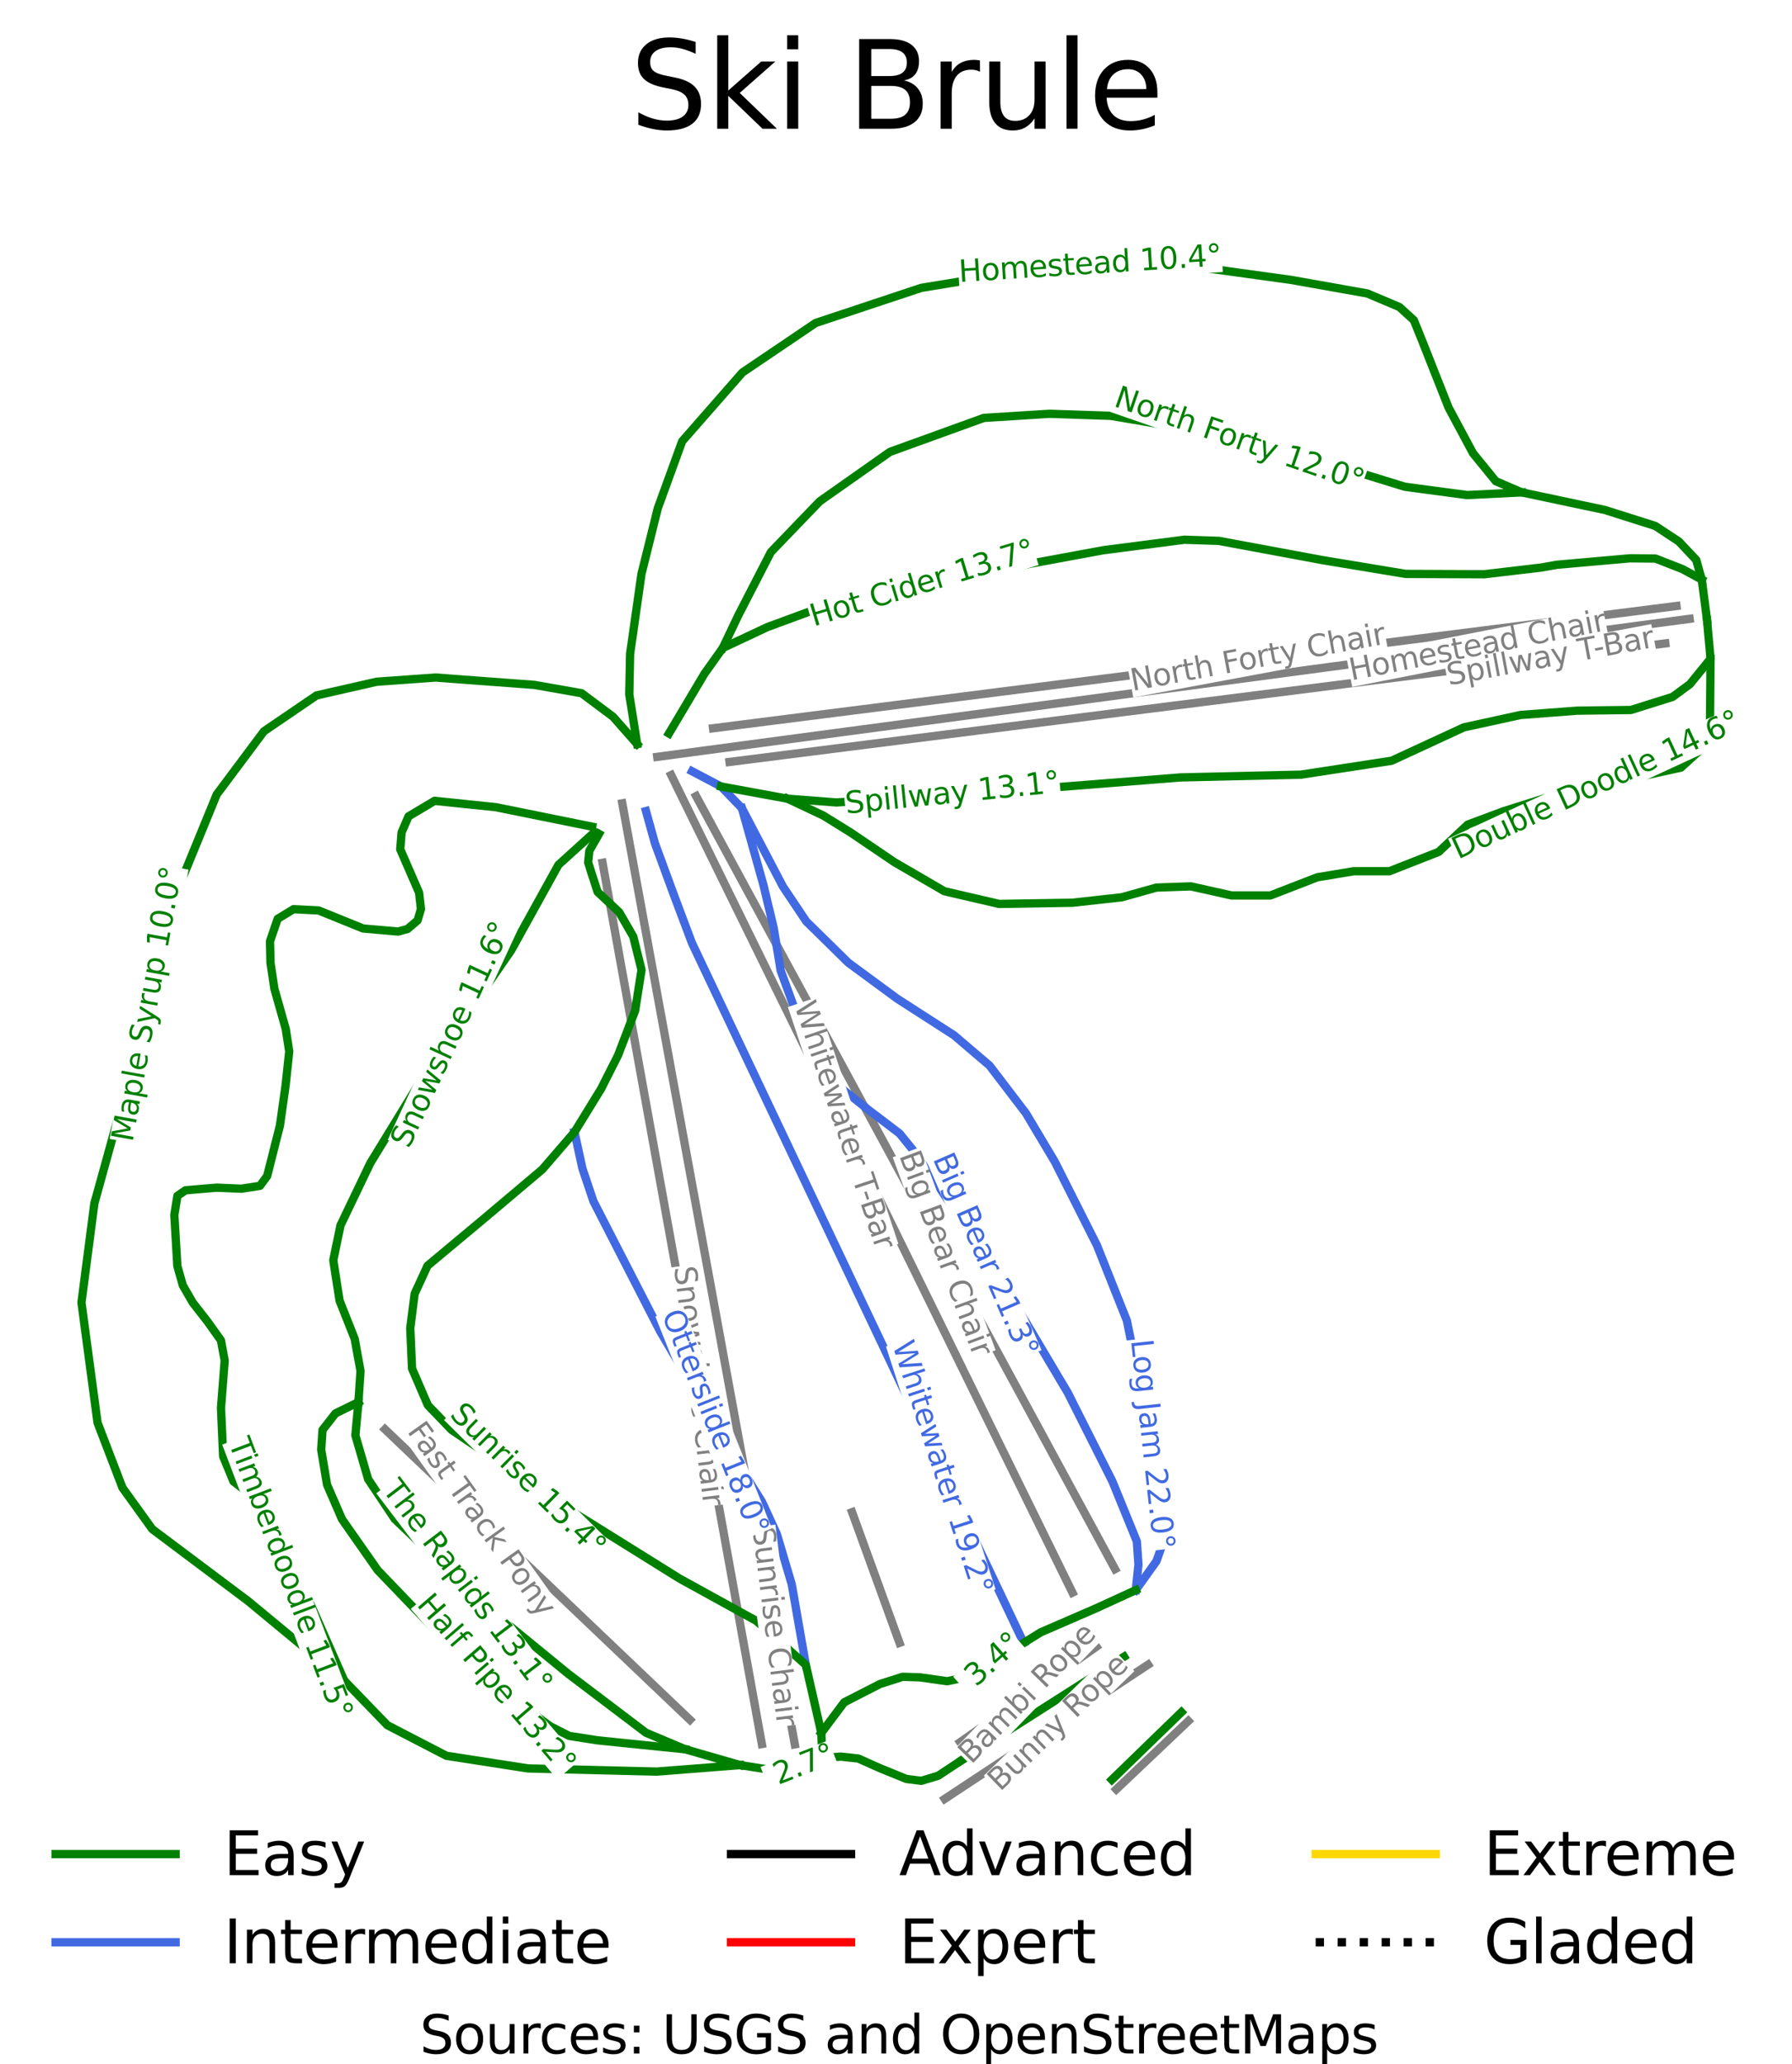 <?xml version="1.0" encoding="utf-8" standalone="no"?>
<!DOCTYPE svg PUBLIC "-//W3C//DTD SVG 1.1//EN"
  "http://www.w3.org/Graphics/SVG/1.1/DTD/svg11.dtd">
<svg xmlns:xlink="http://www.w3.org/1999/xlink" width="119.407pt" height="137.485pt" viewBox="0 0 119.407 137.485" xmlns="http://www.w3.org/2000/svg" version="1.1">
 <defs>
  <style type="text/css">*{stroke-linejoin: round; stroke-linecap: butt}</style>
 </defs>
 <g id="figure_1">
  <g id="patch_1">
   <path d="M 0 137.485 
L 119.407 137.485 
L 119.407 0 
L 0 0 
z
" style="fill: #ffffff"/>
  </g>
  <g id="axes_1">
   <g id="line2d_1">
    <path d="M 113.979 118.603 
" clip-path="url(#p2a1fae1ad2)" style="fill: none; stroke: #008000; stroke-width: 0.001; stroke-linecap: square"/>
   </g>
   <g id="line2d_2">
    <path d="M 113.979 118.603 
" clip-path="url(#p2a1fae1ad2)" style="fill: none; stroke: #4169e1; stroke-width: 0.001; stroke-linecap: square"/>
   </g>
   <g id="line2d_3">
    <path d="M 113.979 118.603 
" clip-path="url(#p2a1fae1ad2)" style="fill: none; stroke: #000000; stroke-width: 0.001; stroke-linecap: square"/>
   </g>
   <g id="line2d_4">
    <path d="M 113.979 118.603 
" clip-path="url(#p2a1fae1ad2)" style="fill: none; stroke: #ff0000; stroke-width: 0.001; stroke-linecap: square"/>
   </g>
   <g id="line2d_5">
    <path d="M 113.979 118.603 
" clip-path="url(#p2a1fae1ad2)" style="fill: none; stroke: #ffd700; stroke-width: 0.001; stroke-linecap: square"/>
   </g>
   <g id="line2d_6">
    <path d="M 113.979 118.603 
" clip-path="url(#p2a1fae1ad2)" style="fill: none; stroke-dasharray: 0.001,0.002; stroke-dashoffset: 0; stroke: #000000; stroke-width: 0.001"/>
   </g>
   <g id="line2d_7">
    <path d="M 112.588 41.213 
L 111.309 41.384 
L 110.03 41.555 
L 108.857 41.712 
L 107.683 41.868 
L 106.509 42.025 
L 105.336 42.182 
L 103.959 42.366 
L 102.581 42.55 
L 101.204 42.734 
L 99.827 42.918 
L 98.45 43.103 
L 97.072 43.287 
L 95.695 43.471 
L 94.318 43.655 
L 92.895 43.845 
L 91.472 44.035 
L 90.049 44.225 
L 88.626 44.415 
L 87.204 44.605 
L 85.781 44.796 
L 84.358 44.986 
L 82.935 45.176 
L 81.53 45.363 
L 80.126 45.551 
L 78.722 45.739 
L 77.318 45.927 
L 75.913 46.114 
L 74.509 46.302 
L 73.105 46.49 
L 71.7 46.678 
L 70.077 46.894 
L 68.454 47.111 
L 66.831 47.328 
L 65.208 47.545 
L 63.585 47.762 
L 61.962 47.979 
L 60.339 48.196 
L 58.716 48.413 
L 57.567 48.566 
L 56.419 48.719 
L 55.27 48.873 
L 54.122 49.026 
L 52.973 49.179 
L 51.825 49.333 
L 50.676 49.486 
L 49.528 49.64 
L 48.273 49.808 
L 47.154 49.958 
L 46.034 50.107 
L 44.915 50.257 
L 43.795 50.406 
" clip-path="url(#p2a1fae1ad2)" style="fill: none; stroke: #808080; stroke-width: 0.553; stroke-linecap: square"/>
   </g>
   <g id="line2d_8">
    <path d="M 52.96 116.172 
L 52.743 114.986 
L 52.525 113.8 
L 52.323 112.702 
L 52.122 111.603 
L 51.92 110.505 
L 51.719 109.406 
L 51.517 108.308 
L 51.315 107.209 
L 51.114 106.111 
L 50.912 105.012 
L 50.614 103.387 
L 50.316 101.762 
L 50.018 100.137 
L 49.72 98.512 
L 49.422 96.887 
L 49.124 95.261 
L 48.826 93.636 
L 48.528 92.011 
L 48.271 90.613 
L 48.015 89.214 
L 47.758 87.816 
L 47.502 86.417 
L 47.245 85.018 
L 46.988 83.62 
L 46.732 82.221 
L 46.475 80.823 
L 46.196 79.298 
L 45.916 77.773 
L 45.636 76.248 
L 45.357 74.723 
L 45.077 73.199 
L 44.797 71.674 
L 44.518 70.149 
L 44.238 68.624 
L 44.002 67.341 
L 43.767 66.058 
L 43.532 64.775 
L 43.296 63.493 
L 43.061 62.21 
L 42.825 60.927 
L 42.59 59.644 
L 42.354 58.361 
L 42.011 56.487 
L 41.737 54.994 
L 41.464 53.5 
" clip-path="url(#p2a1fae1ad2)" style="fill: none; stroke: #808080; stroke-width: 0.553; stroke-linecap: square"/>
   </g>
   <g id="line2d_9">
    <path d="M 111.709 40.359 
L 110.036 40.571 
L 108.691 40.742 
L 107.345 40.913 
L 106 41.084 
L 104.655 41.254 
L 103.245 41.433 
L 101.835 41.612 
L 100.425 41.791 
L 99.015 41.97 
L 97.796 42.124 
L 96.577 42.279 
L 95.357 42.433 
L 94.138 42.588 
L 92.919 42.743 
L 91.7 42.897 
L 90.48 43.052 
L 89.261 43.207 
L 87.901 43.379 
L 86.54 43.552 
L 85.18 43.724 
L 83.819 43.897 
L 82.459 44.07 
L 81.098 44.242 
L 79.738 44.415 
L 78.377 44.587 
L 77.217 44.734 
L 76.058 44.882 
L 74.898 45.029 
L 73.738 45.176 
L 72.578 45.323 
L 71.419 45.47 
L 70.259 45.617 
L 69.099 45.764 
L 67.741 45.936 
L 66.383 46.108 
L 65.026 46.281 
L 63.668 46.453 
L 62.31 46.625 
L 60.952 46.797 
L 59.595 46.97 
L 58.237 47.142 
L 56.511 47.361 
L 54.786 47.58 
L 53.06 47.799 
L 51.334 48.018 
L 49.423 48.26 
L 47.512 48.503 
" clip-path="url(#p2a1fae1ad2)" style="fill: none; stroke: #808080; stroke-width: 0.553; stroke-linecap: square"/>
   </g>
   <g id="line2d_10">
    <path d="M 110.966 42.852 
L 109.364 43.055 
L 107.761 43.258 
L 106.277 43.446 
L 104.794 43.634 
L 103.31 43.821 
L 101.826 44.009 
L 100.779 44.142 
L 99.732 44.274 
L 98.685 44.407 
L 97.638 44.539 
L 96.591 44.672 
L 95.544 44.804 
L 94.497 44.937 
L 93.45 45.07 
L 91.614 45.302 
L 89.777 45.535 
L 87.941 45.767 
L 86.104 46 
L 84.171 46.245 
L 82.238 46.489 
L 80.306 46.734 
L 78.373 46.978 
L 76.442 47.223 
L 74.51 47.467 
L 72.579 47.712 
L 70.648 47.956 
L 69.455 48.107 
L 68.262 48.258 
L 67.252 48.386 
L 66.243 48.514 
L 65.203 48.645 
L 64.163 48.777 
L 63.123 48.908 
L 62.083 49.04 
L 61.044 49.171 
L 60.004 49.303 
L 58.964 49.435 
L 57.924 49.566 
L 56.76 49.714 
L 55.596 49.861 
L 54.432 50.009 
L 53.267 50.156 
L 52.103 50.303 
L 50.939 50.451 
L 49.775 50.598 
L 48.611 50.746 
" clip-path="url(#p2a1fae1ad2)" style="fill: none; stroke: #808080; stroke-width: 0.553; stroke-linecap: square"/>
   </g>
   <g id="line2d_11">
    <path d="M 71.46 106.066 
L 70.656 104.428 
L 69.852 102.791 
L 69.048 101.153 
L 68.244 99.516 
L 67.44 97.878 
L 66.635 96.241 
L 65.831 94.603 
L 65.027 92.965 
L 64.223 91.328 
L 63.419 89.69 
L 62.615 88.053 
L 61.811 86.415 
L 61.007 84.778 
L 60.202 83.14 
L 59.398 81.503 
L 58.594 79.865 
L 57.79 78.228 
L 56.986 76.59 
L 56.182 74.953 
L 55.378 73.315 
L 54.574 71.678 
L 53.77 70.04 
L 52.966 68.403 
L 52.161 66.765 
L 51.357 65.128 
L 50.553 63.49 
L 49.749 61.853 
L 48.945 60.215 
L 48.141 58.578 
L 47.337 56.94 
L 46.533 55.303 
L 45.729 53.665 
L 45.226 52.642 
L 44.724 51.619 
" clip-path="url(#p2a1fae1ad2)" style="fill: none; stroke: #808080; stroke-width: 0.553; stroke-linecap: square"/>
   </g>
   <g id="line2d_12">
    <path d="M 50.765 116.151 
L 50.459 114.464 
L 50.129 112.638 
L 49.799 110.811 
L 49.568 109.536 
L 49.337 108.262 
L 49.107 106.987 
L 48.876 105.712 
L 48.646 104.437 
L 48.415 103.162 
L 48.185 101.887 
L 47.954 100.613 
L 47.654 98.951 
L 47.353 97.289 
L 47.052 95.627 
L 46.752 93.965 
L 46.451 92.303 
L 46.151 90.641 
L 45.85 88.979 
L 45.55 87.317 
L 45.357 86.253 
L 45.165 85.188 
L 44.972 84.124 
L 44.779 83.06 
L 44.587 81.995 
L 44.394 80.931 
L 44.202 79.866 
L 44.009 78.802 
L 43.813 77.716 
L 43.616 76.629 
L 43.42 75.542 
L 43.223 74.456 
L 43.027 73.37 
L 42.83 72.283 
L 42.634 71.197 
L 42.437 70.11 
L 42.111 68.306 
L 41.784 66.502 
L 41.458 64.698 
L 41.132 62.893 
L 40.886 61.535 
L 40.64 60.177 
L 40.395 58.819 
L 40.149 57.461 
" clip-path="url(#p2a1fae1ad2)" style="fill: none; stroke: #808080; stroke-width: 0.553; stroke-linecap: square"/>
   </g>
   <g id="line2d_13">
    <path d="M 74.3 104.501 
L 73.62 103.248 
L 72.795 101.726 
L 71.969 100.203 
L 71.143 98.68 
L 70.317 97.157 
L 69.574 95.785 
L 68.83 94.414 
L 68.086 93.042 
L 67.343 91.671 
L 66.599 90.3 
L 65.855 88.928 
L 65.112 87.557 
L 64.368 86.185 
L 63.64 84.843 
L 62.912 83.501 
L 62.185 82.159 
L 61.457 80.817 
L 60.674 79.374 
L 59.892 77.931 
L 59.11 76.488 
L 58.327 75.045 
L 57.504 73.527 
L 56.681 72.009 
L 55.858 70.491 
L 55.035 68.972 
L 54.19 67.414 
L 53.345 65.857 
L 52.499 64.299 
L 51.654 62.741 
L 50.733 61.041 
L 49.811 59.341 
L 48.889 57.641 
L 47.967 55.942 
L 47.176 54.482 
L 46.385 53.023 
" clip-path="url(#p2a1fae1ad2)" style="fill: none; stroke: #808080; stroke-width: 0.553; stroke-linecap: square"/>
   </g>
   <g id="line2d_14">
    <path d="M 45.973 114.537 
L 44.703 113.328 
L 43.433 112.119 
L 42.164 110.91 
L 40.894 109.701 
L 39.624 108.492 
L 38.354 107.283 
L 37.084 106.074 
L 35.814 104.865 
L 34.544 103.656 
L 33.274 102.447 
L 32.005 101.238 
L 30.735 100.029 
L 29.465 98.82 
L 28.195 97.611 
L 26.925 96.402 
L 25.655 95.192 
" clip-path="url(#p2a1fae1ad2)" style="fill: none; stroke: #808080; stroke-width: 0.553; stroke-linecap: square"/>
   </g>
   <g id="line2d_15">
    <path d="M 62.949 119.806 
L 63.796 119.247 
L 64.642 118.688 
L 65.489 118.13 
L 66.336 117.571 
L 67.183 117.013 
L 68.03 116.454 
L 68.877 115.895 
L 69.723 115.337 
L 70.57 114.778 
L 71.417 114.22 
L 72.264 113.661 
L 73.111 113.102 
L 73.958 112.544 
L 74.804 111.985 
L 75.651 111.426 
L 76.498 110.868 
" clip-path="url(#p2a1fae1ad2)" style="fill: none; stroke: #808080; stroke-width: 0.553; stroke-linecap: square"/>
   </g>
   <g id="line2d_16">
    <path d="M 63.978 116.028 
L 65.113 115.234 
L 66.248 114.439 
L 67.383 113.644 
L 68.517 112.85 
L 69.652 112.055 
L 70.787 111.261 
L 71.922 110.466 
L 73.057 109.671 
" clip-path="url(#p2a1fae1ad2)" style="fill: none; stroke: #808080; stroke-width: 0.553; stroke-linecap: square"/>
   </g>
   <g id="line2d_17">
    <path d="M 59.939 109.414 
L 59.543 108.326 
L 59.148 107.238 
L 58.753 106.15 
L 58.358 105.062 
L 57.963 103.974 
L 57.567 102.886 
L 57.172 101.798 
L 56.777 100.71 
" clip-path="url(#p2a1fae1ad2)" style="fill: none; stroke: #808080; stroke-width: 0.553; stroke-linecap: square"/>
   </g>
   <g id="line2d_18">
    <path d="M 74.384 119.167 
L 75.584 118.03 
L 76.783 116.893 
L 77.982 115.756 
L 79.181 114.619 
" clip-path="url(#p2a1fae1ad2)" style="fill: none; stroke: #808080; stroke-width: 0.553; stroke-linecap: square"/>
   </g>
   <g id="line2d_19">
    <path d="M 46.113 51.365 
L 47.077 51.872 
L 48.042 52.378 
L 48.739 53.102 
L 49.436 53.826 
L 50.12 55.13 
L 50.803 56.435 
L 51.486 57.74 
L 52.17 59.045 
L 52.949 60.206 
L 53.727 61.367 
L 54.428 62.054 
L 55.128 62.742 
L 55.829 63.43 
L 56.529 64.118 
L 57.339 64.714 
L 58.149 65.309 
L 58.959 65.905 
L 59.768 66.501 
L 60.718 67.113 
L 61.668 67.724 
L 62.618 68.335 
L 63.567 68.947 
L 64.751 69.955 
L 65.934 70.964 
L 66.541 71.759 
L 67.148 72.553 
L 67.755 73.348 
L 68.362 74.143 
L 69.327 75.762 
L 70.293 77.382 
L 70.993 78.773 
L 71.694 80.163 
L 72.395 81.554 
L 73.096 82.944 
L 73.594 84.198 
L 74.093 85.451 
L 74.591 86.704 
L 75.089 87.957 
L 75.416 89.577 
L 75.743 91.197 
L 76.069 92.817 
L 76.396 94.437 
L 76.668 96.194 
L 76.939 97.951 
L 77.211 99.709 
L 77.482 101.466 
L 77.501 102.729 
L 77.057 103.975 
L 76.368 104.937 
L 75.68 105.9 
" clip-path="url(#p2a1fae1ad2)" style="fill: none; stroke: #4169e1; stroke-width: 0.553; stroke-linecap: square"/>
   </g>
   <g id="line2d_20">
    <path d="M 49.436 53.826 
L 49.795 55.107 
L 50.154 56.389 
L 50.514 57.67 
L 50.873 58.951 
L 51.213 60.376 
L 51.554 61.8 
L 51.787 63.222 
L 52.02 64.643 
L 52.478 65.896 
L 52.937 67.149 
L 53.717 68.843 
L 54.439 70.092 
L 55.161 71.341 
L 56.12 72.526 
L 57.037 73.253 
L 57.953 73.981 
L 58.978 74.756 
L 59.943 75.492 
L 60.854 76.616 
L 61.803 77.967 
L 62.751 79.319 
L 63.314 80.179 
L 63.878 81.039 
L 64.441 81.899 
L 65.004 82.759 
L 65.568 83.62 
L 66.131 84.48 
L 66.694 85.34 
L 67.258 86.2 
L 68.232 87.841 
L 69.207 89.483 
L 70.181 91.124 
L 71.156 92.765 
L 71.898 94.24 
L 72.641 95.714 
L 73.383 97.189 
L 74.125 98.663 
L 74.531 99.66 
L 74.938 100.657 
L 75.344 101.654 
L 75.75 102.651 
L 75.859 104.192 
L 75.68 105.9 
" clip-path="url(#p2a1fae1ad2)" style="fill: none; stroke: #4169e1; stroke-width: 0.553; stroke-linecap: square"/>
   </g>
   <g id="line2d_21">
    <path d="M 43.044 54.017 
L 43.341 55.089 
L 43.638 56.16 
L 43.976 57.077 
L 44.313 57.995 
L 44.65 58.912 
L 44.988 59.829 
L 45.548 61.318 
L 46.108 62.806 
L 46.799 64.263 
L 47.49 65.719 
L 48.181 67.176 
L 48.871 68.632 
L 49.562 70.089 
L 50.253 71.545 
L 50.944 73.002 
L 51.634 74.459 
L 52.325 75.915 
L 53.016 77.372 
L 53.707 78.828 
L 54.398 80.285 
L 55.088 81.741 
L 55.779 83.198 
L 56.47 84.654 
L 57.16 86.111 
L 57.851 87.567 
L 58.542 89.024 
L 59.233 90.48 
L 59.923 91.937 
L 60.614 93.394 
L 61.305 94.85 
L 61.996 96.307 
L 62.687 97.763 
L 63.377 99.22 
L 64.068 100.676 
L 64.759 102.133 
L 65.449 103.589 
L 66.14 105.046 
L 66.831 106.503 
L 67.522 107.959 
L 68.212 109.416 
" clip-path="url(#p2a1fae1ad2)" style="fill: none; stroke: #4169e1; stroke-width: 0.553; stroke-linecap: square"/>
   </g>
   <g id="line2d_22">
    <path d="M 38.28 75.396 
L 38.543 76.604 
L 38.806 77.812 
L 39.175 78.911 
L 39.544 80.01 
L 40.098 81.089 
L 40.652 82.169 
L 41.206 83.248 
L 41.76 84.327 
L 42.315 85.407 
L 42.869 86.486 
L 43.423 87.565 
L 43.977 88.644 
L 44.573 89.659 
L 45.168 90.674 
L 45.764 91.689 
L 46.359 92.704 
L 46.954 93.719 
L 47.55 94.734 
L 48.145 95.749 
L 48.74 96.764 
L 49.756 98.39 
L 50.772 100.017 
L 51.269 101.093 
L 51.765 102.169 
L 52.262 103.845 
L 52.758 105.52 
L 52.992 106.86 
L 53.226 108.2 
L 53.46 109.54 
L 53.694 110.88 
" clip-path="url(#p2a1fae1ad2)" style="fill: none; stroke: #4169e1; stroke-width: 0.553; stroke-linecap: square"/>
   </g>
   <g id="line2d_23">
    <path d="M 39.913 55.537 
L 39.27 56.662 
L 39.19 57.436 
L 39.372 58.018 
L 39.822 59.404 
L 40.54 60.076 
L 41.258 60.749 
L 42.197 62.377 
L 42.472 63.485 
L 42.747 64.594 
L 42.534 65.95 
L 42.321 67.306 
L 41.752 68.793 
L 41.184 70.281 
L 40.621 71.392 
L 40.059 72.503 
L 39.169 73.95 
L 38.28 75.396 
L 37.209 76.638 
L 36.137 77.88 
L 35.172 78.695 
L 34.206 79.51 
L 33.24 80.324 
L 32.274 81.139 
L 31.327 81.929 
L 30.38 82.719 
L 29.433 83.509 
L 28.486 84.3 
L 28.058 85.231 
L 27.629 86.163 
L 27.483 87.311 
L 27.336 88.458 
L 27.396 89.801 
L 27.456 91.143 
L 27.983 92.365 
L 28.51 93.586 
L 28.51 93.586 
L 29.304 94.411 
L 30.098 95.236 
L 31.102 95.916 
L 32.105 96.596 
L 33.109 97.276 
L 34.113 97.956 
L 35.117 98.636 
L 36.121 99.315 
L 37.125 99.995 
L 38.129 100.675 
L 39.024 101.233 
L 39.919 101.79 
L 40.814 102.348 
L 41.709 102.906 
L 42.604 103.463 
L 43.499 104.021 
L 44.394 104.579 
L 45.289 105.136 
L 46.566 105.839 
L 47.842 106.541 
L 49.119 107.244 
L 50.395 107.946 
L 51.22 108.68 
L 52.045 109.413 
L 52.869 110.146 
L 53.694 110.88 
L 53.952 112.012 
L 54.211 113.143 
L 54.469 114.275 
L 54.727 115.407 
L 54.791 117.086 
" clip-path="url(#p2a1fae1ad2)" style="fill: none; stroke: #008000; stroke-width: 0.553; stroke-linecap: square"/>
   </g>
   <g id="line2d_24">
    <path d="M 52.475 53.193 
L 53.667 53.754 
L 54.858 54.315 
L 55.769 54.879 
L 56.679 55.444 
L 58.138 56.431 
L 59.596 57.419 
L 61.26 58.386 
L 62.923 59.354 
L 64.751 59.778 
L 66.579 60.201 
L 67.801 60.181 
L 69.023 60.161 
L 70.245 60.141 
L 71.467 60.121 
L 73.11 59.939 
L 74.753 59.758 
L 75.903 59.435 
L 77.053 59.113 
L 78.203 59.072 
L 79.354 59.032 
L 80.709 59.334 
L 82.064 59.637 
L 83.358 59.637 
L 84.653 59.637 
L 86.213 59.032 
L 87.773 58.428 
L 88.985 58.226 
L 90.197 58.024 
L 91.389 58.024 
L 92.58 58.024 
L 94.223 57.379 
L 95.865 56.734 
L 96.83 55.827 
L 97.796 54.92 
L 98.987 54.476 
L 100.178 54.032 
L 101.513 53.609 
L 102.848 53.186 
L 104.029 52.914 
L 105.21 52.642 
L 106.391 52.37 
L 107.572 52.098 
L 108.68 51.854 
L 109.788 51.61 
L 110.896 51.366 
L 112.004 51.122 
L 113.252 49.986 
L 113.939 48.509 
L 113.949 47.351 
L 113.959 46.192 
L 113.969 45.034 
L 113.979 43.876 
" clip-path="url(#p2a1fae1ad2)" style="fill: none; stroke: #008000; stroke-width: 0.553; stroke-linecap: square"/>
   </g>
   <g id="line2d_25">
    <path d="M 44.574 48.85 
L 45.165 47.856 
L 45.756 46.862 
L 46.347 45.867 
L 46.938 44.873 
L 47.549 44.015 
L 48.159 43.157 
L 49.645 42.461 
L 51.13 41.764 
L 52.082 41.414 
L 53.034 41.063 
L 53.985 40.712 
L 54.937 40.362 
L 56.027 40.125 
L 57.117 39.888 
L 58.207 39.651 
L 59.297 39.414 
L 60.387 39.177 
L 61.476 38.941 
L 62.566 38.704 
L 63.656 38.467 
L 64.888 38.239 
L 66.119 38.012 
L 67.351 37.784 
L 68.582 37.556 
L 69.814 37.329 
L 71.045 37.101 
L 72.277 36.873 
L 73.508 36.646 
L 74.861 36.471 
L 76.214 36.296 
L 77.567 36.121 
L 78.92 35.946 
L 80.069 35.984 
L 81.217 36.022 
L 82.945 36.343 
L 84.674 36.663 
L 86.402 36.984 
L 88.13 37.305 
L 89.516 37.535 
L 90.902 37.764 
L 92.287 37.993 
L 93.673 38.223 
L 94.981 38.228 
L 96.288 38.234 
L 97.596 38.239 
L 98.903 38.245 
L 100.788 38.023 
L 102.673 37.802 
L 103.761 37.611 
L 104.975 37.504 
L 106.189 37.397 
L 107.404 37.29 
L 108.618 37.183 
L 110.311 37.2 
L 112.106 37.9 
L 113.397 38.6 
" clip-path="url(#p2a1fae1ad2)" style="fill: none; stroke: #008000; stroke-width: 0.553; stroke-linecap: square"/>
   </g>
   <g id="line2d_26">
    <path d="M 23.884 93.382 
L 22.355 94.13 
L 21.491 95.233 
L 21.403 96.55 
L 21.598 97.717 
L 21.793 98.885 
L 22.291 100.031 
L 22.788 101.177 
L 23.382 102.026 
L 23.977 102.875 
L 24.572 103.724 
L 25.166 104.573 
L 26.421 105.878 
L 27.675 107.184 
L 28.929 108.489 
L 30.184 109.795 
L 31.124 110.59 
L 32.065 111.386 
L 33.006 112.182 
L 33.947 112.978 
L 35.309 113.976 
L 36.672 114.974 
L 37.926 115.611 
L 39.829 115.907 
L 41.287 116.056 
L 42.746 116.205 
L 44.205 116.354 
L 45.663 116.502 
" clip-path="url(#p2a1fae1ad2)" style="fill: none; stroke: #008000; stroke-width: 0.553; stroke-linecap: square"/>
   </g>
   <g id="line2d_27">
    <path d="M 48.042 52.378 
L 49.15 52.582 
L 50.259 52.786 
L 51.367 52.989 
L 52.475 53.193 
L 54.106 53.318 
L 55.736 53.444 
L 57.281 53.34 
L 58.827 53.236 
L 60.372 53.131 
L 61.918 53.027 
L 63.463 52.923 
L 65.008 52.819 
L 66.554 52.715 
L 68.099 52.611 
L 69.42 52.506 
L 70.741 52.402 
L 72.062 52.298 
L 73.384 52.193 
L 74.705 52.089 
L 76.026 51.985 
L 77.347 51.881 
L 78.668 51.776 
L 79.671 51.753 
L 80.674 51.73 
L 81.676 51.707 
L 82.679 51.684 
L 83.681 51.661 
L 84.684 51.638 
L 85.686 51.615 
L 86.689 51.592 
L 88.199 51.36 
L 89.709 51.129 
L 91.219 50.897 
L 92.728 50.665 
L 93.932 50.11 
L 95.135 49.554 
L 96.338 48.998 
L 97.541 48.442 
L 99.428 48.03 
L 101.315 47.618 
L 103.203 47.474 
L 105.09 47.33 
L 106.882 47.307 
L 108.675 47.285 
L 110.062 46.849 
L 111.449 46.414 
L 112.602 45.567 
L 113.291 44.722 
L 113.979 43.876 
L 113.863 42.592 
L 113.746 41.307 
" clip-path="url(#p2a1fae1ad2)" style="fill: none; stroke: #008000; stroke-width: 0.553; stroke-linecap: square"/>
   </g>
   <g id="line2d_28">
    <path d="M 23.884 93.382 
L 23.782 94.488 
L 23.68 95.594 
L 24.106 97.054 
L 24.531 98.514 
L 25.416 99.838 
L 26.3 101.163 
L 27.094 101.92 
L 27.887 102.676 
L 28.681 103.432 
L 29.475 104.188 
L 30.268 104.945 
L 31.062 105.701 
L 31.856 106.457 
L 32.65 107.213 
L 33.957 108.283 
L 35.265 109.352 
L 36.572 110.421 
L 37.88 111.491 
L 39.172 112.469 
L 40.464 113.446 
L 41.755 114.424 
L 43.047 115.402 
L 44.355 115.952 
L 45.663 116.502 
L 47.488 117.028 
L 49.314 117.554 
" clip-path="url(#p2a1fae1ad2)" style="fill: none; stroke: #008000; stroke-width: 0.553; stroke-linecap: square"/>
   </g>
   <g id="line2d_29">
    <path d="M 48.159 43.157 
L 48.677 42.072 
L 49.194 40.987 
L 49.737 39.933 
L 50.28 38.879 
L 50.822 37.825 
L 51.365 36.771 
L 52.179 35.925 
L 52.993 35.08 
L 53.807 34.234 
L 54.621 33.389 
L 55.791 32.565 
L 56.962 31.742 
L 58.132 30.918 
L 59.302 30.095 
L 60.866 29.529 
L 62.43 28.964 
L 63.994 28.398 
L 65.557 27.833 
L 66.652 27.764 
L 67.747 27.695 
L 68.842 27.626 
L 69.937 27.557 
L 70.958 27.591 
L 71.977 27.625 
L 72.997 27.66 
L 74.018 27.694 
L 75.158 27.888 
L 76.298 28.082 
L 77.438 28.276 
L 78.578 28.47 
L 79.572 28.691 
L 80.565 28.912 
L 81.559 29.133 
L 82.553 29.354 
L 83.546 29.575 
L 84.54 29.796 
L 85.534 30.017 
L 86.527 30.238 
L 88.297 30.783 
L 90.067 31.327 
L 91.836 31.871 
L 93.606 32.416 
L 94.644 32.555 
L 95.683 32.694 
L 96.721 32.833 
L 97.759 32.972 
L 99.503 32.886 
L 101.406 32.793 
" clip-path="url(#p2a1fae1ad2)" style="fill: none; stroke: #008000; stroke-width: 0.553; stroke-linecap: square"/>
   </g>
   <g id="line2d_30">
    <path d="M 39.615 55.42 
L 38.414 56.508 
L 37.213 57.596 
L 36.425 59.021 
L 35.637 60.445 
L 34.849 61.869 
L 34.062 63.293 
L 33.281 64.423 
L 32.5 65.553 
L 31.719 66.684 
L 30.938 67.814 
L 30.158 68.944 
L 29.377 70.074 
L 28.596 71.204 
L 27.815 72.334 
L 27.032 73.614 
L 26.248 74.894 
L 25.464 76.173 
L 24.68 77.453 
L 24.182 78.492 
L 23.684 79.531 
L 23.186 80.569 
L 22.689 81.608 
L 22.448 82.769 
L 22.207 83.93 
L 22.416 85.275 
L 22.626 86.62 
L 23.13 87.894 
L 23.635 89.168 
L 23.828 90.238 
L 24.022 91.308 
L 23.953 92.345 
L 23.884 93.382 
" clip-path="url(#p2a1fae1ad2)" style="fill: none; stroke: #008000; stroke-width: 0.553; stroke-linecap: square"/>
   </g>
   <g id="line2d_31">
    <path d="M 39.458 55.057 
L 37.852 54.732 
L 36.246 54.407 
L 34.641 54.082 
L 33.035 53.757 
L 32.016 53.652 
L 30.997 53.547 
L 29.977 53.441 
L 28.958 53.336 
L 28.089 53.853 
L 27.22 54.37 
L 26.76 55.442 
L 26.67 56.565 
L 27.298 58.009 
L 27.926 59.454 
L 28.048 60.543 
L 27.826 61.296 
L 27.153 61.871 
L 26.527 62.04 
L 25.364 61.939 
L 24.201 61.838 
L 23.291 61.471 
L 22.263 61.054 
L 21.234 60.637 
L 19.559 60.551 
L 18.502 61.194 
L 17.993 62.684 
L 18.025 64.127 
L 18.281 65.842 
L 18.662 67.189 
L 19.042 68.537 
L 19.272 70.024 
L 19.153 71.139 
L 19.034 72.254 
L 18.844 73.605 
L 18.654 74.956 
L 18.227 76.641 
L 17.801 78.326 
L 17.32 78.977 
L 16.084 79.168 
L 14.439 79.098 
L 13.4 79.185 
L 12.361 79.273 
L 11.822 79.642 
L 11.616 80.912 
L 11.717 82.614 
L 11.818 84.316 
L 12.18 85.6 
L 12.844 86.755 
L 13.827 88.012 
L 14.723 89.269 
L 14.971 90.612 
L 14.849 92.19 
L 14.726 93.769 
L 14.798 95.383 
L 14.869 96.998 
L 15.557 98.661 
L 17.084 99.834 
L 17.726 101.002 
L 18.264 102.299 
L 18.802 103.597 
L 18.948 104.415 
L 19.25 105.141 
L 20.229 106.252 
L 20.691 106.833 
L 21.254 108.107 
L 21.816 109.381 
L 22.378 110.655 
L 22.94 111.929 
" clip-path="url(#p2a1fae1ad2)" style="fill: none; stroke: #008000; stroke-width: 0.553; stroke-linecap: square"/>
   </g>
   <g id="line2d_32">
    <path d="M 42.456 49.554 
L 42.194 47.902 
L 41.932 46.249 
L 41.959 44.895 
L 41.986 43.542 
L 42.176 42.212 
L 42.365 40.881 
L 42.555 39.551 
L 42.744 38.221 
L 43.016 37.13 
L 43.287 36.039 
L 43.558 34.948 
L 43.829 33.857 
L 44.235 32.74 
L 44.642 31.622 
L 45.048 30.505 
L 45.455 29.387 
L 46.458 28.243 
L 47.462 27.099 
L 48.465 25.954 
L 49.468 24.81 
L 50.688 23.985 
L 51.908 23.161 
L 53.128 22.336 
L 54.347 21.511 
L 56.109 20.926 
L 57.872 20.34 
L 59.634 19.755 
L 61.396 19.17 
L 62.534 18.984 
L 63.673 18.797 
L 64.811 18.611 
L 65.95 18.425 
L 67.088 18.239 
L 68.227 18.052 
L 69.365 17.866 
L 70.504 17.68 
L 71.574 17.68 
L 72.645 17.68 
L 73.716 17.68 
L 74.786 17.68 
L 75.857 17.68 
L 76.927 17.68 
L 77.998 17.68 
L 79.069 17.68 
L 80.804 17.919 
L 82.539 18.159 
L 84.274 18.399 
L 86.009 18.638 
L 87.283 18.864 
L 88.557 19.09 
L 89.831 19.317 
L 91.105 19.543 
L 92.176 19.995 
L 93.247 20.447 
L 94.209 21.325 
L 94.737 22.629 
L 95.094 23.532 
L 95.45 24.434 
L 95.988 25.793 
L 96.526 27.152 
L 97.339 28.669 
L 98.152 30.185 
L 98.911 31.116 
L 99.67 32.048 
L 101.406 32.793 
L 102.788 33.085 
L 104.171 33.378 
L 105.553 33.671 
L 106.936 33.963 
L 108.616 34.495 
L 110.297 35.028 
L 111.867 36.062 
L 113.023 37.288 
L 113.397 38.6 
L 113.572 39.953 
L 113.746 41.307 
" clip-path="url(#p2a1fae1ad2)" style="fill: none; stroke: #008000; stroke-width: 0.553; stroke-linecap: square"/>
   </g>
   <g id="line2d_33">
    <path d="M 42.456 49.554 
L 41.651 48.643 
L 40.845 47.731 
L 39.798 46.949 
L 38.752 46.168 
L 37.181 45.891 
L 35.61 45.614 
L 33.965 45.491 
L 32.32 45.369 
L 30.675 45.246 
L 29.029 45.123 
L 28.046 45.193 
L 27.063 45.263 
L 26.08 45.334 
L 25.096 45.404 
L 24.095 45.632 
L 23.094 45.86 
L 22.093 46.088 
L 21.092 46.316 
L 20.215 46.913 
L 19.339 47.51 
L 18.463 48.106 
L 17.587 48.703 
L 16.8 49.756 
L 16.013 50.809 
L 15.226 51.862 
L 14.439 52.915 
L 13.814 54.442 
L 13.188 55.968 
L 12.562 57.495 
L 11.936 59.022 
L 11.65 60.145 
L 11.364 61.268 
L 11.078 62.391 
L 10.792 63.514 
L 10.506 64.638 
L 10.22 65.761 
L 9.934 66.884 
L 9.648 68.007 
L 9.227 69.525 
L 8.807 71.043 
L 8.387 72.561 
L 7.967 74.079 
L 7.547 75.597 
L 7.127 77.115 
L 6.707 78.633 
L 6.286 80.151 
L 6.072 81.801 
L 5.857 83.45 
L 5.642 85.1 
L 5.428 86.75 
L 5.562 87.75 
L 5.696 88.75 
L 5.83 89.751 
L 5.964 90.751 
L 6.098 91.751 
L 6.232 92.751 
L 6.366 93.752 
L 6.5 94.752 
L 6.915 95.835 
L 7.33 96.917 
L 7.745 98 
L 8.16 99.082 
L 9.154 100.462 
L 10.148 101.842 
L 10.944 102.438 
L 11.74 103.035 
L 12.535 103.632 
L 13.331 104.228 
L 14.127 104.825 
L 14.922 105.422 
L 15.718 106.019 
L 16.514 106.615 
L 17.317 107.279 
L 18.121 107.944 
L 18.924 108.608 
L 19.727 109.272 
L 20.53 109.936 
L 21.334 110.601 
L 22.137 111.265 
L 22.94 111.929 
L 23.658 112.671 
L 24.376 113.414 
L 25.093 114.156 
L 25.811 114.898 
L 26.795 115.407 
L 27.778 115.916 
L 28.762 116.425 
L 29.746 116.934 
L 31.104 117.144 
L 32.463 117.355 
L 33.822 117.566 
L 35.181 117.776 
L 36.254 117.802 
L 37.327 117.829 
L 38.399 117.855 
L 39.472 117.882 
L 40.545 117.908 
L 41.618 117.935 
L 42.691 117.961 
L 43.763 117.987 
L 45.151 117.879 
L 46.539 117.771 
L 47.926 117.662 
L 49.314 117.554 
" clip-path="url(#p2a1fae1ad2)" style="fill: none; stroke: #008000; stroke-width: 0.553; stroke-linecap: square"/>
   </g>
   <g id="line2d_34">
    <path d="M 78.721 114.033 
L 77.562 115.157 
L 76.403 116.281 
L 75.245 117.405 
L 74.086 118.529 
" clip-path="url(#p2a1fae1ad2)" style="fill: none; stroke: #008000; stroke-width: 0.553; stroke-linecap: square"/>
   </g>
   <g id="line2d_35">
    <path d="M 75.68 105.9 
L 74.373 106.5 
L 73.066 107.099 
L 72.136 107.503 
L 71.206 107.906 
L 70.276 108.309 
L 69.346 108.712 
L 68.212 109.416 
L 67.099 110.105 
L 65.985 110.795 
L 64.498 111.674 
L 63.116 111.969 
L 61.307 111.711 
L 60.145 111.674 
L 58.636 112.154 
L 57.442 112.765 
L 56.249 113.377 
L 55.488 114.392 
L 54.727 115.407 
" clip-path="url(#p2a1fae1ad2)" style="fill: none; stroke: #008000; stroke-width: 0.553; stroke-linecap: square"/>
   </g>
   <g id="line2d_36">
    <path d="M 74.9 110.336 
L 73.548 111.197 
L 72.197 112.058 
L 70.845 112.92 
L 69.493 113.781 
L 68.142 114.642 
L 66.79 115.503 
L 65.439 116.364 
L 64.087 117.225 
" clip-path="url(#p2a1fae1ad2)" style="fill: none; stroke: #008000; stroke-width: 0.553; stroke-linecap: square"/>
   </g>
   <g id="line2d_37">
    <path d="M 49.314 117.554 
L 51.138 117.839 
L 52.219 117.776 
L 53.299 117.713 
L 54.791 117.086 
L 56.024 116.99 
L 57.192 117.117 
L 58.62 117.754 
L 60.393 118.476 
L 61.388 118.603 
L 62.512 118.264 
L 64.087 117.225 
" clip-path="url(#p2a1fae1ad2)" style="fill: none; stroke: #008000; stroke-width: 0.553; stroke-linecap: square"/>
   </g>
   <g id="text_1">
    <g id="patch_2">
     <path d="M 90.102 45.747 
L 107.178 42.397 
L 106.798 40.458 
L 89.721 43.808 
z
" style="fill: #ffffff"/>
    </g>
    <!-- Homestead Chair -->
    <g style="fill: #808080" transform="translate(90.038 45.315) rotate(-11.099) scale(0.02 -0.02)">
     <defs>
      <path id="DejaVuSans-48" d="M 628 4666 
L 1259 4666 
L 1259 2753 
L 3553 2753 
L 3553 4666 
L 4184 4666 
L 4184 0 
L 3553 0 
L 3553 2222 
L 1259 2222 
L 1259 0 
L 628 0 
L 628 4666 
z
" transform="scale(0.016)"/>
      <path id="DejaVuSans-6f" d="M 1959 3097 
Q 1497 3097 1228 2736 
Q 959 2375 959 1747 
Q 959 1119 1226 758 
Q 1494 397 1959 397 
Q 2419 397 2687 759 
Q 2956 1122 2956 1747 
Q 2956 2369 2687 2733 
Q 2419 3097 1959 3097 
z
M 1959 3584 
Q 2709 3584 3137 3096 
Q 3566 2609 3566 1747 
Q 3566 888 3137 398 
Q 2709 -91 1959 -91 
Q 1206 -91 779 398 
Q 353 888 353 1747 
Q 353 2609 779 3096 
Q 1206 3584 1959 3584 
z
" transform="scale(0.016)"/>
      <path id="DejaVuSans-6d" d="M 3328 2828 
Q 3544 3216 3844 3400 
Q 4144 3584 4550 3584 
Q 5097 3584 5394 3201 
Q 5691 2819 5691 2113 
L 5691 0 
L 5113 0 
L 5113 2094 
Q 5113 2597 4934 2840 
Q 4756 3084 4391 3084 
Q 3944 3084 3684 2787 
Q 3425 2491 3425 1978 
L 3425 0 
L 2847 0 
L 2847 2094 
Q 2847 2600 2669 2842 
Q 2491 3084 2119 3084 
Q 1678 3084 1418 2786 
Q 1159 2488 1159 1978 
L 1159 0 
L 581 0 
L 581 3500 
L 1159 3500 
L 1159 2956 
Q 1356 3278 1631 3431 
Q 1906 3584 2284 3584 
Q 2666 3584 2933 3390 
Q 3200 3197 3328 2828 
z
" transform="scale(0.016)"/>
      <path id="DejaVuSans-65" d="M 3597 1894 
L 3597 1613 
L 953 1613 
Q 991 1019 1311 708 
Q 1631 397 2203 397 
Q 2534 397 2845 478 
Q 3156 559 3463 722 
L 3463 178 
Q 3153 47 2828 -22 
Q 2503 -91 2169 -91 
Q 1331 -91 842 396 
Q 353 884 353 1716 
Q 353 2575 817 3079 
Q 1281 3584 2069 3584 
Q 2775 3584 3186 3129 
Q 3597 2675 3597 1894 
z
M 3022 2063 
Q 3016 2534 2758 2815 
Q 2500 3097 2075 3097 
Q 1594 3097 1305 2825 
Q 1016 2553 972 2059 
L 3022 2063 
z
" transform="scale(0.016)"/>
      <path id="DejaVuSans-73" d="M 2834 3397 
L 2834 2853 
Q 2591 2978 2328 3040 
Q 2066 3103 1784 3103 
Q 1356 3103 1142 2972 
Q 928 2841 928 2578 
Q 928 2378 1081 2264 
Q 1234 2150 1697 2047 
L 1894 2003 
Q 2506 1872 2764 1633 
Q 3022 1394 3022 966 
Q 3022 478 2636 193 
Q 2250 -91 1575 -91 
Q 1294 -91 989 -36 
Q 684 19 347 128 
L 347 722 
Q 666 556 975 473 
Q 1284 391 1588 391 
Q 1994 391 2212 530 
Q 2431 669 2431 922 
Q 2431 1156 2273 1281 
Q 2116 1406 1581 1522 
L 1381 1569 
Q 847 1681 609 1914 
Q 372 2147 372 2553 
Q 372 3047 722 3315 
Q 1072 3584 1716 3584 
Q 2034 3584 2315 3537 
Q 2597 3491 2834 3397 
z
" transform="scale(0.016)"/>
      <path id="DejaVuSans-74" d="M 1172 4494 
L 1172 3500 
L 2356 3500 
L 2356 3053 
L 1172 3053 
L 1172 1153 
Q 1172 725 1289 603 
Q 1406 481 1766 481 
L 2356 481 
L 2356 0 
L 1766 0 
Q 1100 0 847 248 
Q 594 497 594 1153 
L 594 3053 
L 172 3053 
L 172 3500 
L 594 3500 
L 594 4494 
L 1172 4494 
z
" transform="scale(0.016)"/>
      <path id="DejaVuSans-61" d="M 2194 1759 
Q 1497 1759 1228 1600 
Q 959 1441 959 1056 
Q 959 750 1161 570 
Q 1363 391 1709 391 
Q 2188 391 2477 730 
Q 2766 1069 2766 1631 
L 2766 1759 
L 2194 1759 
z
M 3341 1997 
L 3341 0 
L 2766 0 
L 2766 531 
Q 2569 213 2275 61 
Q 1981 -91 1556 -91 
Q 1019 -91 701 211 
Q 384 513 384 1019 
Q 384 1609 779 1909 
Q 1175 2209 1959 2209 
L 2766 2209 
L 2766 2266 
Q 2766 2663 2505 2880 
Q 2244 3097 1772 3097 
Q 1472 3097 1187 3025 
Q 903 2953 641 2809 
L 641 3341 
Q 956 3463 1253 3523 
Q 1550 3584 1831 3584 
Q 2591 3584 2966 3190 
Q 3341 2797 3341 1997 
z
" transform="scale(0.016)"/>
      <path id="DejaVuSans-64" d="M 2906 2969 
L 2906 4863 
L 3481 4863 
L 3481 0 
L 2906 0 
L 2906 525 
Q 2725 213 2448 61 
Q 2172 -91 1784 -91 
Q 1150 -91 751 415 
Q 353 922 353 1747 
Q 353 2572 751 3078 
Q 1150 3584 1784 3584 
Q 2172 3584 2448 3432 
Q 2725 3281 2906 2969 
z
M 947 1747 
Q 947 1113 1208 752 
Q 1469 391 1925 391 
Q 2381 391 2643 752 
Q 2906 1113 2906 1747 
Q 2906 2381 2643 2742 
Q 2381 3103 1925 3103 
Q 1469 3103 1208 2742 
Q 947 2381 947 1747 
z
" transform="scale(0.016)"/>
      <path id="DejaVuSans-20" transform="scale(0.016)"/>
      <path id="DejaVuSans-43" d="M 4122 4306 
L 4122 3641 
Q 3803 3938 3442 4084 
Q 3081 4231 2675 4231 
Q 1875 4231 1450 3742 
Q 1025 3253 1025 2328 
Q 1025 1406 1450 917 
Q 1875 428 2675 428 
Q 3081 428 3442 575 
Q 3803 722 4122 1019 
L 4122 359 
Q 3791 134 3420 21 
Q 3050 -91 2638 -91 
Q 1578 -91 968 557 
Q 359 1206 359 2328 
Q 359 3453 968 4101 
Q 1578 4750 2638 4750 
Q 3056 4750 3426 4639 
Q 3797 4528 4122 4306 
z
" transform="scale(0.016)"/>
      <path id="DejaVuSans-68" d="M 3513 2113 
L 3513 0 
L 2938 0 
L 2938 2094 
Q 2938 2591 2744 2837 
Q 2550 3084 2163 3084 
Q 1697 3084 1428 2787 
Q 1159 2491 1159 1978 
L 1159 0 
L 581 0 
L 581 4863 
L 1159 4863 
L 1159 2956 
Q 1366 3272 1645 3428 
Q 1925 3584 2291 3584 
Q 2894 3584 3203 3211 
Q 3513 2838 3513 2113 
z
" transform="scale(0.016)"/>
      <path id="DejaVuSans-69" d="M 603 3500 
L 1178 3500 
L 1178 0 
L 603 0 
L 603 3500 
z
M 603 4863 
L 1178 4863 
L 1178 4134 
L 603 4134 
L 603 4863 
z
" transform="scale(0.016)"/>
      <path id="DejaVuSans-72" d="M 2631 2963 
Q 2534 3019 2420 3045 
Q 2306 3072 2169 3072 
Q 1681 3072 1420 2755 
Q 1159 2438 1159 1844 
L 1159 0 
L 581 0 
L 581 3500 
L 1159 3500 
L 1159 2956 
Q 1341 3275 1631 3429 
Q 1922 3584 2338 3584 
Q 2397 3584 2469 3576 
Q 2541 3569 2628 3553 
L 2631 2963 
z
" transform="scale(0.016)"/>
     </defs>
     <use xlink:href="#DejaVuSans-48"/>
     <use xlink:href="#DejaVuSans-6f" x="75.195"/>
     <use xlink:href="#DejaVuSans-6d" x="136.377"/>
     <use xlink:href="#DejaVuSans-65" x="233.789"/>
     <use xlink:href="#DejaVuSans-73" x="295.312"/>
     <use xlink:href="#DejaVuSans-74" x="347.412"/>
     <use xlink:href="#DejaVuSans-65" x="386.621"/>
     <use xlink:href="#DejaVuSans-61" x="448.145"/>
     <use xlink:href="#DejaVuSans-64" x="509.424"/>
     <use xlink:href="#DejaVuSans-20" x="572.9"/>
     <use xlink:href="#DejaVuSans-43" x="604.688"/>
     <use xlink:href="#DejaVuSans-68" x="674.512"/>
     <use xlink:href="#DejaVuSans-61" x="737.891"/>
     <use xlink:href="#DejaVuSans-69" x="799.17"/>
     <use xlink:href="#DejaVuSans-72" x="826.953"/>
    </g>
   </g>
   <g id="text_2">
    <g id="patch_3">
     <path d="M 49.705 101.783 
L 51.368 115.077 
L 53.328 114.832 
L 51.666 101.538 
z
" style="fill: #ffffff"/>
    </g>
    <!-- Sunrise Chair -->
    <g style="fill: #808080" transform="translate(50.14 101.749) rotate(-277.128) scale(0.02 -0.02)">
     <defs>
      <path id="DejaVuSans-53" d="M 3425 4513 
L 3425 3897 
Q 3066 4069 2747 4153 
Q 2428 4238 2131 4238 
Q 1616 4238 1336 4038 
Q 1056 3838 1056 3469 
Q 1056 3159 1242 3001 
Q 1428 2844 1947 2747 
L 2328 2669 
Q 3034 2534 3370 2195 
Q 3706 1856 3706 1288 
Q 3706 609 3251 259 
Q 2797 -91 1919 -91 
Q 1588 -91 1214 -16 
Q 841 59 441 206 
L 441 856 
Q 825 641 1194 531 
Q 1563 422 1919 422 
Q 2459 422 2753 634 
Q 3047 847 3047 1241 
Q 3047 1584 2836 1778 
Q 2625 1972 2144 2069 
L 1759 2144 
Q 1053 2284 737 2584 
Q 422 2884 422 3419 
Q 422 4038 858 4394 
Q 1294 4750 2059 4750 
Q 2388 4750 2728 4690 
Q 3069 4631 3425 4513 
z
" transform="scale(0.016)"/>
      <path id="DejaVuSans-75" d="M 544 1381 
L 544 3500 
L 1119 3500 
L 1119 1403 
Q 1119 906 1312 657 
Q 1506 409 1894 409 
Q 2359 409 2629 706 
Q 2900 1003 2900 1516 
L 2900 3500 
L 3475 3500 
L 3475 0 
L 2900 0 
L 2900 538 
Q 2691 219 2414 64 
Q 2138 -91 1772 -91 
Q 1169 -91 856 284 
Q 544 659 544 1381 
z
M 1991 3584 
L 1991 3584 
z
" transform="scale(0.016)"/>
      <path id="DejaVuSans-6e" d="M 3513 2113 
L 3513 0 
L 2938 0 
L 2938 2094 
Q 2938 2591 2744 2837 
Q 2550 3084 2163 3084 
Q 1697 3084 1428 2787 
Q 1159 2491 1159 1978 
L 1159 0 
L 581 0 
L 581 3500 
L 1159 3500 
L 1159 2956 
Q 1366 3272 1645 3428 
Q 1925 3584 2291 3584 
Q 2894 3584 3203 3211 
Q 3513 2838 3513 2113 
z
" transform="scale(0.016)"/>
     </defs>
     <use xlink:href="#DejaVuSans-53"/>
     <use xlink:href="#DejaVuSans-75" x="63.477"/>
     <use xlink:href="#DejaVuSans-6e" x="126.855"/>
     <use xlink:href="#DejaVuSans-72" x="190.234"/>
     <use xlink:href="#DejaVuSans-69" x="231.348"/>
     <use xlink:href="#DejaVuSans-73" x="259.131"/>
     <use xlink:href="#DejaVuSans-65" x="311.23"/>
     <use xlink:href="#DejaVuSans-20" x="372.754"/>
     <use xlink:href="#DejaVuSans-43" x="404.541"/>
     <use xlink:href="#DejaVuSans-68" x="474.365"/>
     <use xlink:href="#DejaVuSans-61" x="537.744"/>
     <use xlink:href="#DejaVuSans-69" x="599.023"/>
     <use xlink:href="#DejaVuSans-72" x="626.807"/>
    </g>
   </g>
   <g id="text_3">
    <g id="patch_4">
     <path d="M 75.514 46.448 
L 92.486 43.288 
L 92.125 41.346 
L 75.152 44.506 
z
" style="fill: #ffffff"/>
    </g>
    <!-- North Forty Chair -->
    <g style="fill: #808080" transform="translate(75.454 46.016) rotate(-10.545) scale(0.02 -0.02)">
     <defs>
      <path id="DejaVuSans-4e" d="M 628 4666 
L 1478 4666 
L 3547 763 
L 3547 4666 
L 4159 4666 
L 4159 0 
L 3309 0 
L 1241 3903 
L 1241 0 
L 628 0 
L 628 4666 
z
" transform="scale(0.016)"/>
      <path id="DejaVuSans-46" d="M 628 4666 
L 3309 4666 
L 3309 4134 
L 1259 4134 
L 1259 2759 
L 3109 2759 
L 3109 2228 
L 1259 2228 
L 1259 0 
L 628 0 
L 628 4666 
z
" transform="scale(0.016)"/>
      <path id="DejaVuSans-79" d="M 2059 -325 
Q 1816 -950 1584 -1140 
Q 1353 -1331 966 -1331 
L 506 -1331 
L 506 -850 
L 844 -850 
Q 1081 -850 1212 -737 
Q 1344 -625 1503 -206 
L 1606 56 
L 191 3500 
L 800 3500 
L 1894 763 
L 2988 3500 
L 3597 3500 
L 2059 -325 
z
" transform="scale(0.016)"/>
     </defs>
     <use xlink:href="#DejaVuSans-4e"/>
     <use xlink:href="#DejaVuSans-6f" x="74.805"/>
     <use xlink:href="#DejaVuSans-72" x="135.986"/>
     <use xlink:href="#DejaVuSans-74" x="177.1"/>
     <use xlink:href="#DejaVuSans-68" x="216.309"/>
     <use xlink:href="#DejaVuSans-20" x="279.688"/>
     <use xlink:href="#DejaVuSans-46" x="311.475"/>
     <use xlink:href="#DejaVuSans-6f" x="365.369"/>
     <use xlink:href="#DejaVuSans-72" x="426.551"/>
     <use xlink:href="#DejaVuSans-74" x="467.664"/>
     <use xlink:href="#DejaVuSans-79" x="506.873"/>
     <use xlink:href="#DejaVuSans-20" x="566.053"/>
     <use xlink:href="#DejaVuSans-43" x="597.84"/>
     <use xlink:href="#DejaVuSans-68" x="667.664"/>
     <use xlink:href="#DejaVuSans-61" x="731.043"/>
     <use xlink:href="#DejaVuSans-69" x="792.322"/>
     <use xlink:href="#DejaVuSans-72" x="820.105"/>
    </g>
   </g>
   <g id="text_4">
    <g id="patch_5">
     <path d="M 96.591 46.074 
L 110.39 43.511 
L 110.029 41.569 
L 96.23 44.132 
z
" style="fill: #ffffff"/>
    </g>
    <!-- Spillway T-Bar -->
    <g style="fill: #808080" transform="translate(96.531 45.642) rotate(-10.521) scale(0.02 -0.02)">
     <defs>
      <path id="DejaVuSans-70" d="M 1159 525 
L 1159 -1331 
L 581 -1331 
L 581 3500 
L 1159 3500 
L 1159 2969 
Q 1341 3281 1617 3432 
Q 1894 3584 2278 3584 
Q 2916 3584 3314 3078 
Q 3713 2572 3713 1747 
Q 3713 922 3314 415 
Q 2916 -91 2278 -91 
Q 1894 -91 1617 61 
Q 1341 213 1159 525 
z
M 3116 1747 
Q 3116 2381 2855 2742 
Q 2594 3103 2138 3103 
Q 1681 3103 1420 2742 
Q 1159 2381 1159 1747 
Q 1159 1113 1420 752 
Q 1681 391 2138 391 
Q 2594 391 2855 752 
Q 3116 1113 3116 1747 
z
" transform="scale(0.016)"/>
      <path id="DejaVuSans-6c" d="M 603 4863 
L 1178 4863 
L 1178 0 
L 603 0 
L 603 4863 
z
" transform="scale(0.016)"/>
      <path id="DejaVuSans-77" d="M 269 3500 
L 844 3500 
L 1563 769 
L 2278 3500 
L 2956 3500 
L 3675 769 
L 4391 3500 
L 4966 3500 
L 4050 0 
L 3372 0 
L 2619 2869 
L 1863 0 
L 1184 0 
L 269 3500 
z
" transform="scale(0.016)"/>
      <path id="DejaVuSans-54" d="M -19 4666 
L 3928 4666 
L 3928 4134 
L 2272 4134 
L 2272 0 
L 1638 0 
L 1638 4134 
L -19 4134 
L -19 4666 
z
" transform="scale(0.016)"/>
      <path id="DejaVuSans-2d" d="M 313 2009 
L 1997 2009 
L 1997 1497 
L 313 1497 
L 313 2009 
z
" transform="scale(0.016)"/>
      <path id="DejaVuSans-42" d="M 1259 2228 
L 1259 519 
L 2272 519 
Q 2781 519 3026 730 
Q 3272 941 3272 1375 
Q 3272 1813 3026 2020 
Q 2781 2228 2272 2228 
L 1259 2228 
z
M 1259 4147 
L 1259 2741 
L 2194 2741 
Q 2656 2741 2882 2914 
Q 3109 3088 3109 3444 
Q 3109 3797 2882 3972 
Q 2656 4147 2194 4147 
L 1259 4147 
z
M 628 4666 
L 2241 4666 
Q 2963 4666 3353 4366 
Q 3744 4066 3744 3513 
Q 3744 3084 3544 2831 
Q 3344 2578 2956 2516 
Q 3422 2416 3680 2098 
Q 3938 1781 3938 1306 
Q 3938 681 3513 340 
Q 3088 0 2303 0 
L 628 0 
L 628 4666 
z
" transform="scale(0.016)"/>
     </defs>
     <use xlink:href="#DejaVuSans-53"/>
     <use xlink:href="#DejaVuSans-70" x="63.477"/>
     <use xlink:href="#DejaVuSans-69" x="126.953"/>
     <use xlink:href="#DejaVuSans-6c" x="154.736"/>
     <use xlink:href="#DejaVuSans-6c" x="182.52"/>
     <use xlink:href="#DejaVuSans-77" x="210.303"/>
     <use xlink:href="#DejaVuSans-61" x="292.09"/>
     <use xlink:href="#DejaVuSans-79" x="353.369"/>
     <use xlink:href="#DejaVuSans-20" x="412.549"/>
     <use xlink:href="#DejaVuSans-54" x="444.336"/>
     <use xlink:href="#DejaVuSans-2d" x="496.295"/>
     <use xlink:href="#DejaVuSans-42" x="528.754"/>
     <use xlink:href="#DejaVuSans-61" x="597.357"/>
     <use xlink:href="#DejaVuSans-72" x="658.637"/>
    </g>
   </g>
   <g id="text_5">
    <g id="patch_6">
     <path d="M 52.501 67.065 
L 57.99 83.468 
L 59.863 82.841 
L 54.374 66.438 
z
" style="fill: #ffffff"/>
    </g>
    <!-- Whitewater T-Bar -->
    <g style="fill: #808080" transform="translate(52.92 66.945) rotate(-288.502) scale(0.02 -0.02)">
     <defs>
      <path id="DejaVuSans-57" d="M 213 4666 
L 850 4666 
L 1831 722 
L 2809 4666 
L 3519 4666 
L 4500 722 
L 5478 4666 
L 6119 4666 
L 4947 0 
L 4153 0 
L 3169 4050 
L 2175 0 
L 1381 0 
L 213 4666 
z
" transform="scale(0.016)"/>
     </defs>
     <use xlink:href="#DejaVuSans-57"/>
     <use xlink:href="#DejaVuSans-68" x="98.877"/>
     <use xlink:href="#DejaVuSans-69" x="162.256"/>
     <use xlink:href="#DejaVuSans-74" x="190.039"/>
     <use xlink:href="#DejaVuSans-65" x="229.248"/>
     <use xlink:href="#DejaVuSans-77" x="290.771"/>
     <use xlink:href="#DejaVuSans-61" x="372.559"/>
     <use xlink:href="#DejaVuSans-74" x="433.838"/>
     <use xlink:href="#DejaVuSans-65" x="473.047"/>
     <use xlink:href="#DejaVuSans-72" x="534.57"/>
     <use xlink:href="#DejaVuSans-20" x="575.684"/>
     <use xlink:href="#DejaVuSans-54" x="607.471"/>
     <use xlink:href="#DejaVuSans-2d" x="659.43"/>
     <use xlink:href="#DejaVuSans-42" x="691.889"/>
     <use xlink:href="#DejaVuSans-61" x="760.492"/>
     <use xlink:href="#DejaVuSans-72" x="821.771"/>
    </g>
   </g>
   <g id="text_6">
    <g id="patch_7">
     <path d="M 44.486 84.433 
L 46.456 100.415 
L 48.417 100.173 
L 46.447 84.191 
z
" style="fill: #ffffff"/>
    </g>
    <!-- Snowshoe Chair -->
    <g style="fill: #808080" transform="translate(44.921 84.399) rotate(-277.026) scale(0.02 -0.02)">
     <use xlink:href="#DejaVuSans-53"/>
     <use xlink:href="#DejaVuSans-6e" x="63.477"/>
     <use xlink:href="#DejaVuSans-6f" x="126.855"/>
     <use xlink:href="#DejaVuSans-77" x="188.037"/>
     <use xlink:href="#DejaVuSans-73" x="269.824"/>
     <use xlink:href="#DejaVuSans-68" x="321.924"/>
     <use xlink:href="#DejaVuSans-6f" x="385.303"/>
     <use xlink:href="#DejaVuSans-65" x="446.484"/>
     <use xlink:href="#DejaVuSans-20" x="508.008"/>
     <use xlink:href="#DejaVuSans-43" x="539.795"/>
     <use xlink:href="#DejaVuSans-68" x="609.619"/>
     <use xlink:href="#DejaVuSans-61" x="672.998"/>
     <use xlink:href="#DejaVuSans-69" x="734.277"/>
     <use xlink:href="#DejaVuSans-72" x="762.061"/>
    </g>
   </g>
   <g id="text_7">
    <g id="patch_8">
     <path d="M 59.485 77.077 
L 64.486 90.61 
L 66.339 89.925 
L 61.339 76.392 
z
" style="fill: #ffffff"/>
    </g>
    <!-- Big Bear Chair -->
    <g style="fill: #808080" transform="translate(59.901 76.945) rotate(-290.282) scale(0.02 -0.02)">
     <defs>
      <path id="DejaVuSans-67" d="M 2906 1791 
Q 2906 2416 2648 2759 
Q 2391 3103 1925 3103 
Q 1463 3103 1205 2759 
Q 947 2416 947 1791 
Q 947 1169 1205 825 
Q 1463 481 1925 481 
Q 2391 481 2648 825 
Q 2906 1169 2906 1791 
z
M 3481 434 
Q 3481 -459 3084 -895 
Q 2688 -1331 1869 -1331 
Q 1566 -1331 1297 -1286 
Q 1028 -1241 775 -1147 
L 775 -588 
Q 1028 -725 1275 -790 
Q 1522 -856 1778 -856 
Q 2344 -856 2625 -561 
Q 2906 -266 2906 331 
L 2906 616 
Q 2728 306 2450 153 
Q 2172 0 1784 0 
Q 1141 0 747 490 
Q 353 981 353 1791 
Q 353 2603 747 3093 
Q 1141 3584 1784 3584 
Q 2172 3584 2450 3431 
Q 2728 3278 2906 2969 
L 2906 3500 
L 3481 3500 
L 3481 434 
z
" transform="scale(0.016)"/>
     </defs>
     <use xlink:href="#DejaVuSans-42"/>
     <use xlink:href="#DejaVuSans-69" x="68.604"/>
     <use xlink:href="#DejaVuSans-67" x="96.387"/>
     <use xlink:href="#DejaVuSans-20" x="159.863"/>
     <use xlink:href="#DejaVuSans-42" x="191.65"/>
     <use xlink:href="#DejaVuSans-65" x="260.254"/>
     <use xlink:href="#DejaVuSans-61" x="321.777"/>
     <use xlink:href="#DejaVuSans-72" x="383.057"/>
     <use xlink:href="#DejaVuSans-20" x="424.17"/>
     <use xlink:href="#DejaVuSans-43" x="455.957"/>
     <use xlink:href="#DejaVuSans-68" x="525.781"/>
     <use xlink:href="#DejaVuSans-61" x="589.16"/>
     <use xlink:href="#DejaVuSans-69" x="650.439"/>
     <use xlink:href="#DejaVuSans-72" x="678.223"/>
    </g>
   </g>
   <g id="text_8">
    <g id="patch_9">
     <path d="M 26.728 95.563 
L 35.675 108.062 
L 37.281 106.913 
L 28.335 94.413 
z
" style="fill: #ffffff"/>
    </g>
    <!-- Fast Track Pony -->
    <g style="fill: #808080" transform="translate(27.094 95.325) rotate(-305.593) scale(0.02 -0.02)">
     <defs>
      <path id="DejaVuSans-63" d="M 3122 3366 
L 3122 2828 
Q 2878 2963 2633 3030 
Q 2388 3097 2138 3097 
Q 1578 3097 1268 2742 
Q 959 2388 959 1747 
Q 959 1106 1268 751 
Q 1578 397 2138 397 
Q 2388 397 2633 464 
Q 2878 531 3122 666 
L 3122 134 
Q 2881 22 2623 -34 
Q 2366 -91 2075 -91 
Q 1284 -91 818 406 
Q 353 903 353 1747 
Q 353 2603 823 3093 
Q 1294 3584 2113 3584 
Q 2378 3584 2631 3529 
Q 2884 3475 3122 3366 
z
" transform="scale(0.016)"/>
      <path id="DejaVuSans-6b" d="M 581 4863 
L 1159 4863 
L 1159 1991 
L 2875 3500 
L 3609 3500 
L 1753 1863 
L 3688 0 
L 2938 0 
L 1159 1709 
L 1159 0 
L 581 0 
L 581 4863 
z
" transform="scale(0.016)"/>
      <path id="DejaVuSans-50" d="M 1259 4147 
L 1259 2394 
L 2053 2394 
Q 2494 2394 2734 2622 
Q 2975 2850 2975 3272 
Q 2975 3691 2734 3919 
Q 2494 4147 2053 4147 
L 1259 4147 
z
M 628 4666 
L 2053 4666 
Q 2838 4666 3239 4311 
Q 3641 3956 3641 3272 
Q 3641 2581 3239 2228 
Q 2838 1875 2053 1875 
L 1259 1875 
L 1259 0 
L 628 0 
L 628 4666 
z
" transform="scale(0.016)"/>
     </defs>
     <use xlink:href="#DejaVuSans-46"/>
     <use xlink:href="#DejaVuSans-61" x="48.395"/>
     <use xlink:href="#DejaVuSans-73" x="109.674"/>
     <use xlink:href="#DejaVuSans-74" x="161.773"/>
     <use xlink:href="#DejaVuSans-20" x="200.982"/>
     <use xlink:href="#DejaVuSans-54" x="232.77"/>
     <use xlink:href="#DejaVuSans-72" x="279.104"/>
     <use xlink:href="#DejaVuSans-61" x="320.217"/>
     <use xlink:href="#DejaVuSans-63" x="381.496"/>
     <use xlink:href="#DejaVuSans-6b" x="436.477"/>
     <use xlink:href="#DejaVuSans-20" x="494.387"/>
     <use xlink:href="#DejaVuSans-50" x="526.174"/>
     <use xlink:href="#DejaVuSans-6f" x="582.852"/>
     <use xlink:href="#DejaVuSans-6e" x="644.033"/>
     <use xlink:href="#DejaVuSans-79" x="707.412"/>
    </g>
   </g>
   <g id="text_9">
    <g id="patch_10">
     <path d="M 66.925 119.681 
L 75.589 111.295 
L 74.215 109.875 
L 65.551 118.262 
z
" style="fill: #ffffff"/>
    </g>
    <!-- Bunny Rope -->
    <g style="fill: #808080" transform="translate(66.637 119.354) rotate(-44.068) scale(0.02 -0.02)">
     <defs>
      <path id="DejaVuSans-52" d="M 2841 2188 
Q 3044 2119 3236 1894 
Q 3428 1669 3622 1275 
L 4263 0 
L 3584 0 
L 2988 1197 
Q 2756 1666 2539 1819 
Q 2322 1972 1947 1972 
L 1259 1972 
L 1259 0 
L 628 0 
L 628 4666 
L 2053 4666 
Q 2853 4666 3247 4331 
Q 3641 3997 3641 3322 
Q 3641 2881 3436 2590 
Q 3231 2300 2841 2188 
z
M 1259 4147 
L 1259 2491 
L 2053 2491 
Q 2509 2491 2742 2702 
Q 2975 2913 2975 3322 
Q 2975 3731 2742 3939 
Q 2509 4147 2053 4147 
L 1259 4147 
z
" transform="scale(0.016)"/>
     </defs>
     <use xlink:href="#DejaVuSans-42"/>
     <use xlink:href="#DejaVuSans-75" x="68.604"/>
     <use xlink:href="#DejaVuSans-6e" x="131.982"/>
     <use xlink:href="#DejaVuSans-6e" x="195.361"/>
     <use xlink:href="#DejaVuSans-79" x="258.74"/>
     <use xlink:href="#DejaVuSans-20" x="317.92"/>
     <use xlink:href="#DejaVuSans-52" x="349.707"/>
     <use xlink:href="#DejaVuSans-6f" x="414.689"/>
     <use xlink:href="#DejaVuSans-70" x="475.871"/>
     <use xlink:href="#DejaVuSans-65" x="539.348"/>
    </g>
   </g>
   <g id="text_10">
    <g id="patch_11">
     <path d="M 65.016 117.864 
L 73.435 109.214 
L 72.019 107.836 
L 63.6 116.486 
z
" style="fill: #ffffff"/>
    </g>
    <!-- Bambi Rope -->
    <g style="fill: #808080" transform="translate(64.717 117.545) rotate(-45.774) scale(0.02 -0.02)">
     <defs>
      <path id="DejaVuSans-62" d="M 3116 1747 
Q 3116 2381 2855 2742 
Q 2594 3103 2138 3103 
Q 1681 3103 1420 2742 
Q 1159 2381 1159 1747 
Q 1159 1113 1420 752 
Q 1681 391 2138 391 
Q 2594 391 2855 752 
Q 3116 1113 3116 1747 
z
M 1159 2969 
Q 1341 3281 1617 3432 
Q 1894 3584 2278 3584 
Q 2916 3584 3314 3078 
Q 3713 2572 3713 1747 
Q 3713 922 3314 415 
Q 2916 -91 2278 -91 
Q 1894 -91 1617 61 
Q 1341 213 1159 525 
L 1159 0 
L 581 0 
L 581 4863 
L 1159 4863 
L 1159 2969 
z
" transform="scale(0.016)"/>
     </defs>
     <use xlink:href="#DejaVuSans-42"/>
     <use xlink:href="#DejaVuSans-61" x="68.604"/>
     <use xlink:href="#DejaVuSans-6d" x="129.883"/>
     <use xlink:href="#DejaVuSans-62" x="227.295"/>
     <use xlink:href="#DejaVuSans-69" x="290.771"/>
     <use xlink:href="#DejaVuSans-20" x="318.555"/>
     <use xlink:href="#DejaVuSans-52" x="350.342"/>
     <use xlink:href="#DejaVuSans-6f" x="415.324"/>
     <use xlink:href="#DejaVuSans-70" x="476.506"/>
     <use xlink:href="#DejaVuSans-65" x="539.982"/>
    </g>
   </g>
   <g id="text_11">
    <g id="patch_12">
     <path d="M 74.928 89.29 
L 76.443 103.31 
L 78.407 103.097 
L 76.892 89.078 
z
" style="fill: #ffffff"/>
    </g>
    <!-- Log Jam 22.0° -->
    <g style="fill: #4169e1" transform="translate(75.364 89.263) rotate(-276.167) scale(0.02 -0.02)">
     <defs>
      <path id="DejaVuSans-4c" d="M 628 4666 
L 1259 4666 
L 1259 531 
L 3531 531 
L 3531 0 
L 628 0 
L 628 4666 
z
" transform="scale(0.016)"/>
      <path id="DejaVuSans-4a" d="M 628 4666 
L 1259 4666 
L 1259 325 
Q 1259 -519 939 -900 
Q 619 -1281 -91 -1281 
L -331 -1281 
L -331 -750 
L -134 -750 
Q 284 -750 456 -515 
Q 628 -281 628 325 
L 628 4666 
z
" transform="scale(0.016)"/>
      <path id="DejaVuSans-32" d="M 1228 531 
L 3431 531 
L 3431 0 
L 469 0 
L 469 531 
Q 828 903 1448 1529 
Q 2069 2156 2228 2338 
Q 2531 2678 2651 2914 
Q 2772 3150 2772 3378 
Q 2772 3750 2511 3984 
Q 2250 4219 1831 4219 
Q 1534 4219 1204 4116 
Q 875 4013 500 3803 
L 500 4441 
Q 881 4594 1212 4672 
Q 1544 4750 1819 4750 
Q 2544 4750 2975 4387 
Q 3406 4025 3406 3419 
Q 3406 3131 3298 2873 
Q 3191 2616 2906 2266 
Q 2828 2175 2409 1742 
Q 1991 1309 1228 531 
z
" transform="scale(0.016)"/>
      <path id="DejaVuSans-2e" d="M 684 794 
L 1344 794 
L 1344 0 
L 684 0 
L 684 794 
z
" transform="scale(0.016)"/>
      <path id="DejaVuSans-30" d="M 2034 4250 
Q 1547 4250 1301 3770 
Q 1056 3291 1056 2328 
Q 1056 1369 1301 889 
Q 1547 409 2034 409 
Q 2525 409 2770 889 
Q 3016 1369 3016 2328 
Q 3016 3291 2770 3770 
Q 2525 4250 2034 4250 
z
M 2034 4750 
Q 2819 4750 3233 4129 
Q 3647 3509 3647 2328 
Q 3647 1150 3233 529 
Q 2819 -91 2034 -91 
Q 1250 -91 836 529 
Q 422 1150 422 2328 
Q 422 3509 836 4129 
Q 1250 4750 2034 4750 
z
" transform="scale(0.016)"/>
      <path id="DejaVuSans-b0" d="M 1600 4347 
Q 1350 4347 1178 4173 
Q 1006 4000 1006 3750 
Q 1006 3503 1178 3333 
Q 1350 3163 1600 3163 
Q 1850 3163 2022 3333 
Q 2194 3503 2194 3750 
Q 2194 3997 2020 4172 
Q 1847 4347 1600 4347 
z
M 1600 4750 
Q 1800 4750 1984 4673 
Q 2169 4597 2303 4453 
Q 2447 4313 2519 4134 
Q 2591 3956 2591 3750 
Q 2591 3338 2302 3052 
Q 2013 2766 1594 2766 
Q 1172 2766 890 3047 
Q 609 3328 609 3750 
Q 609 4169 896 4459 
Q 1184 4750 1600 4750 
z
" transform="scale(0.016)"/>
     </defs>
     <use xlink:href="#DejaVuSans-4c"/>
     <use xlink:href="#DejaVuSans-6f" x="53.963"/>
     <use xlink:href="#DejaVuSans-67" x="115.145"/>
     <use xlink:href="#DejaVuSans-20" x="178.621"/>
     <use xlink:href="#DejaVuSans-4a" x="210.408"/>
     <use xlink:href="#DejaVuSans-61" x="239.9"/>
     <use xlink:href="#DejaVuSans-6d" x="301.18"/>
     <use xlink:href="#DejaVuSans-20" x="398.592"/>
     <use xlink:href="#DejaVuSans-32" x="430.379"/>
     <use xlink:href="#DejaVuSans-32" x="494.002"/>
     <use xlink:href="#DejaVuSans-2e" x="557.625"/>
     <use xlink:href="#DejaVuSans-30" x="589.412"/>
     <use xlink:href="#DejaVuSans-b0" x="653.035"/>
    </g>
   </g>
   <g id="text_12">
    <g id="patch_13">
     <path d="M 61.735 77.321 
L 67.59 90.709 
L 69.4 89.918 
L 63.545 76.53 
z
" style="fill: #ffffff"/>
    </g>
    <!-- Big Bear 21.3° -->
    <g style="fill: #4169e1" transform="translate(62.142 77.165) rotate(-293.624) scale(0.02 -0.02)">
     <defs>
      <path id="DejaVuSans-31" d="M 794 531 
L 1825 531 
L 1825 4091 
L 703 3866 
L 703 4441 
L 1819 4666 
L 2450 4666 
L 2450 531 
L 3481 531 
L 3481 0 
L 794 0 
L 794 531 
z
" transform="scale(0.016)"/>
      <path id="DejaVuSans-33" d="M 2597 2516 
Q 3050 2419 3304 2112 
Q 3559 1806 3559 1356 
Q 3559 666 3084 287 
Q 2609 -91 1734 -91 
Q 1441 -91 1130 -33 
Q 819 25 488 141 
L 488 750 
Q 750 597 1062 519 
Q 1375 441 1716 441 
Q 2309 441 2620 675 
Q 2931 909 2931 1356 
Q 2931 1769 2642 2001 
Q 2353 2234 1838 2234 
L 1294 2234 
L 1294 2753 
L 1863 2753 
Q 2328 2753 2575 2939 
Q 2822 3125 2822 3475 
Q 2822 3834 2567 4026 
Q 2313 4219 1838 4219 
Q 1578 4219 1281 4162 
Q 984 4106 628 3988 
L 628 4550 
Q 988 4650 1302 4700 
Q 1616 4750 1894 4750 
Q 2613 4750 3031 4423 
Q 3450 4097 3450 3541 
Q 3450 3153 3228 2886 
Q 3006 2619 2597 2516 
z
" transform="scale(0.016)"/>
     </defs>
     <use xlink:href="#DejaVuSans-42"/>
     <use xlink:href="#DejaVuSans-69" x="68.604"/>
     <use xlink:href="#DejaVuSans-67" x="96.387"/>
     <use xlink:href="#DejaVuSans-20" x="159.863"/>
     <use xlink:href="#DejaVuSans-42" x="191.65"/>
     <use xlink:href="#DejaVuSans-65" x="260.254"/>
     <use xlink:href="#DejaVuSans-61" x="321.777"/>
     <use xlink:href="#DejaVuSans-72" x="383.057"/>
     <use xlink:href="#DejaVuSans-20" x="424.17"/>
     <use xlink:href="#DejaVuSans-32" x="455.957"/>
     <use xlink:href="#DejaVuSans-31" x="519.58"/>
     <use xlink:href="#DejaVuSans-2e" x="583.203"/>
     <use xlink:href="#DejaVuSans-33" x="614.99"/>
     <use xlink:href="#DejaVuSans-b0" x="678.613"/>
    </g>
   </g>
   <g id="text_13">
    <g id="patch_14">
     <path d="M 59.034 89.673 
L 64.459 106.461 
L 66.339 105.853 
L 60.914 89.066 
z
" style="fill: #ffffff"/>
    </g>
    <!-- Whitewater 19.2° -->
    <g style="fill: #4169e1" transform="translate(59.455 89.558) rotate(-287.91) scale(0.02 -0.02)">
     <defs>
      <path id="DejaVuSans-39" d="M 703 97 
L 703 672 
Q 941 559 1184 500 
Q 1428 441 1663 441 
Q 2288 441 2617 861 
Q 2947 1281 2994 2138 
Q 2813 1869 2534 1725 
Q 2256 1581 1919 1581 
Q 1219 1581 811 2004 
Q 403 2428 403 3163 
Q 403 3881 828 4315 
Q 1253 4750 1959 4750 
Q 2769 4750 3195 4129 
Q 3622 3509 3622 2328 
Q 3622 1225 3098 567 
Q 2575 -91 1691 -91 
Q 1453 -91 1209 -44 
Q 966 3 703 97 
z
M 1959 2075 
Q 2384 2075 2632 2365 
Q 2881 2656 2881 3163 
Q 2881 3666 2632 3958 
Q 2384 4250 1959 4250 
Q 1534 4250 1286 3958 
Q 1038 3666 1038 3163 
Q 1038 2656 1286 2365 
Q 1534 2075 1959 2075 
z
" transform="scale(0.016)"/>
     </defs>
     <use xlink:href="#DejaVuSans-57"/>
     <use xlink:href="#DejaVuSans-68" x="98.877"/>
     <use xlink:href="#DejaVuSans-69" x="162.256"/>
     <use xlink:href="#DejaVuSans-74" x="190.039"/>
     <use xlink:href="#DejaVuSans-65" x="229.248"/>
     <use xlink:href="#DejaVuSans-77" x="290.771"/>
     <use xlink:href="#DejaVuSans-61" x="372.559"/>
     <use xlink:href="#DejaVuSans-74" x="433.838"/>
     <use xlink:href="#DejaVuSans-65" x="473.047"/>
     <use xlink:href="#DejaVuSans-72" x="534.57"/>
     <use xlink:href="#DejaVuSans-20" x="575.684"/>
     <use xlink:href="#DejaVuSans-31" x="607.471"/>
     <use xlink:href="#DejaVuSans-39" x="671.094"/>
     <use xlink:href="#DejaVuSans-2e" x="734.717"/>
     <use xlink:href="#DejaVuSans-32" x="766.504"/>
     <use xlink:href="#DejaVuSans-b0" x="830.127"/>
    </g>
   </g>
   <g id="text_14">
    <g id="patch_15">
     <path d="M 43.671 87.68 
L 49.593 102.52 
L 51.428 101.788 
L 45.506 86.948 
z
" style="fill: #ffffff"/>
    </g>
    <!-- Otterslide 18.0° -->
    <g style="fill: #4169e1" transform="translate(44.083 87.537) rotate(-291.757) scale(0.02 -0.02)">
     <defs>
      <path id="DejaVuSans-4f" d="M 2522 4238 
Q 1834 4238 1429 3725 
Q 1025 3213 1025 2328 
Q 1025 1447 1429 934 
Q 1834 422 2522 422 
Q 3209 422 3611 934 
Q 4013 1447 4013 2328 
Q 4013 3213 3611 3725 
Q 3209 4238 2522 4238 
z
M 2522 4750 
Q 3503 4750 4090 4092 
Q 4678 3434 4678 2328 
Q 4678 1225 4090 567 
Q 3503 -91 2522 -91 
Q 1538 -91 948 565 
Q 359 1222 359 2328 
Q 359 3434 948 4092 
Q 1538 4750 2522 4750 
z
" transform="scale(0.016)"/>
      <path id="DejaVuSans-38" d="M 2034 2216 
Q 1584 2216 1326 1975 
Q 1069 1734 1069 1313 
Q 1069 891 1326 650 
Q 1584 409 2034 409 
Q 2484 409 2743 651 
Q 3003 894 3003 1313 
Q 3003 1734 2745 1975 
Q 2488 2216 2034 2216 
z
M 1403 2484 
Q 997 2584 770 2862 
Q 544 3141 544 3541 
Q 544 4100 942 4425 
Q 1341 4750 2034 4750 
Q 2731 4750 3128 4425 
Q 3525 4100 3525 3541 
Q 3525 3141 3298 2862 
Q 3072 2584 2669 2484 
Q 3125 2378 3379 2068 
Q 3634 1759 3634 1313 
Q 3634 634 3220 271 
Q 2806 -91 2034 -91 
Q 1263 -91 848 271 
Q 434 634 434 1313 
Q 434 1759 690 2068 
Q 947 2378 1403 2484 
z
M 1172 3481 
Q 1172 3119 1398 2916 
Q 1625 2713 2034 2713 
Q 2441 2713 2670 2916 
Q 2900 3119 2900 3481 
Q 2900 3844 2670 4047 
Q 2441 4250 2034 4250 
Q 1625 4250 1398 4047 
Q 1172 3844 1172 3481 
z
" transform="scale(0.016)"/>
     </defs>
     <use xlink:href="#DejaVuSans-4f"/>
     <use xlink:href="#DejaVuSans-74" x="78.711"/>
     <use xlink:href="#DejaVuSans-74" x="117.92"/>
     <use xlink:href="#DejaVuSans-65" x="157.129"/>
     <use xlink:href="#DejaVuSans-72" x="218.652"/>
     <use xlink:href="#DejaVuSans-73" x="259.766"/>
     <use xlink:href="#DejaVuSans-6c" x="311.865"/>
     <use xlink:href="#DejaVuSans-69" x="339.648"/>
     <use xlink:href="#DejaVuSans-64" x="367.432"/>
     <use xlink:href="#DejaVuSans-65" x="430.908"/>
     <use xlink:href="#DejaVuSans-20" x="492.432"/>
     <use xlink:href="#DejaVuSans-31" x="524.219"/>
     <use xlink:href="#DejaVuSans-38" x="587.842"/>
     <use xlink:href="#DejaVuSans-2e" x="651.465"/>
     <use xlink:href="#DejaVuSans-30" x="683.252"/>
     <use xlink:href="#DejaVuSans-b0" x="746.875"/>
    </g>
   </g>
   <g id="text_15">
    <g id="patch_16">
     <path d="M 29.585 94.574 
L 39.263 104.105 
L 40.649 102.697 
L 30.971 93.166 
z
" style="fill: #ffffff"/>
    </g>
    <!-- Sunrise 15.4° -->
    <g style="fill: #008000" transform="translate(29.905 94.277) rotate(-315.438) scale(0.02 -0.02)">
     <defs>
      <path id="DejaVuSans-35" d="M 691 4666 
L 3169 4666 
L 3169 4134 
L 1269 4134 
L 1269 2991 
Q 1406 3038 1543 3061 
Q 1681 3084 1819 3084 
Q 2600 3084 3056 2656 
Q 3513 2228 3513 1497 
Q 3513 744 3044 326 
Q 2575 -91 1722 -91 
Q 1428 -91 1123 -41 
Q 819 9 494 109 
L 494 744 
Q 775 591 1075 516 
Q 1375 441 1709 441 
Q 2250 441 2565 725 
Q 2881 1009 2881 1497 
Q 2881 1984 2565 2268 
Q 2250 2553 1709 2553 
Q 1456 2553 1204 2497 
Q 953 2441 691 2322 
L 691 4666 
z
" transform="scale(0.016)"/>
      <path id="DejaVuSans-34" d="M 2419 4116 
L 825 1625 
L 2419 1625 
L 2419 4116 
z
M 2253 4666 
L 3047 4666 
L 3047 1625 
L 3713 1625 
L 3713 1100 
L 3047 1100 
L 3047 0 
L 2419 0 
L 2419 1100 
L 313 1100 
L 313 1709 
L 2253 4666 
z
" transform="scale(0.016)"/>
     </defs>
     <use xlink:href="#DejaVuSans-53"/>
     <use xlink:href="#DejaVuSans-75" x="63.477"/>
     <use xlink:href="#DejaVuSans-6e" x="126.855"/>
     <use xlink:href="#DejaVuSans-72" x="190.234"/>
     <use xlink:href="#DejaVuSans-69" x="231.348"/>
     <use xlink:href="#DejaVuSans-73" x="259.131"/>
     <use xlink:href="#DejaVuSans-65" x="311.23"/>
     <use xlink:href="#DejaVuSans-20" x="372.754"/>
     <use xlink:href="#DejaVuSans-31" x="404.541"/>
     <use xlink:href="#DejaVuSans-35" x="468.164"/>
     <use xlink:href="#DejaVuSans-2e" x="531.787"/>
     <use xlink:href="#DejaVuSans-34" x="563.574"/>
     <use xlink:href="#DejaVuSans-b0" x="627.197"/>
    </g>
   </g>
   <g id="text_16">
    <g id="patch_17">
     <path d="M 97.32 57.648 
L 116.29 48.885 
L 115.461 47.092 
L 96.492 55.854 
z
" style="fill: #ffffff"/>
    </g>
    <!-- Double Doodle 14.6° -->
    <g style="fill: #008000" transform="translate(97.156 57.243) rotate(-24.793) scale(0.02 -0.02)">
     <defs>
      <path id="DejaVuSans-44" d="M 1259 4147 
L 1259 519 
L 2022 519 
Q 2988 519 3436 956 
Q 3884 1394 3884 2338 
Q 3884 3275 3436 3711 
Q 2988 4147 2022 4147 
L 1259 4147 
z
M 628 4666 
L 1925 4666 
Q 3281 4666 3915 4102 
Q 4550 3538 4550 2338 
Q 4550 1131 3912 565 
Q 3275 0 1925 0 
L 628 0 
L 628 4666 
z
" transform="scale(0.016)"/>
      <path id="DejaVuSans-36" d="M 2113 2584 
Q 1688 2584 1439 2293 
Q 1191 2003 1191 1497 
Q 1191 994 1439 701 
Q 1688 409 2113 409 
Q 2538 409 2786 701 
Q 3034 994 3034 1497 
Q 3034 2003 2786 2293 
Q 2538 2584 2113 2584 
z
M 3366 4563 
L 3366 3988 
Q 3128 4100 2886 4159 
Q 2644 4219 2406 4219 
Q 1781 4219 1451 3797 
Q 1122 3375 1075 2522 
Q 1259 2794 1537 2939 
Q 1816 3084 2150 3084 
Q 2853 3084 3261 2657 
Q 3669 2231 3669 1497 
Q 3669 778 3244 343 
Q 2819 -91 2113 -91 
Q 1303 -91 875 529 
Q 447 1150 447 2328 
Q 447 3434 972 4092 
Q 1497 4750 2381 4750 
Q 2619 4750 2861 4703 
Q 3103 4656 3366 4563 
z
" transform="scale(0.016)"/>
     </defs>
     <use xlink:href="#DejaVuSans-44"/>
     <use xlink:href="#DejaVuSans-6f" x="77.002"/>
     <use xlink:href="#DejaVuSans-75" x="138.184"/>
     <use xlink:href="#DejaVuSans-62" x="201.562"/>
     <use xlink:href="#DejaVuSans-6c" x="265.039"/>
     <use xlink:href="#DejaVuSans-65" x="292.822"/>
     <use xlink:href="#DejaVuSans-20" x="354.346"/>
     <use xlink:href="#DejaVuSans-44" x="386.133"/>
     <use xlink:href="#DejaVuSans-6f" x="463.135"/>
     <use xlink:href="#DejaVuSans-6f" x="524.316"/>
     <use xlink:href="#DejaVuSans-64" x="585.498"/>
     <use xlink:href="#DejaVuSans-6c" x="648.975"/>
     <use xlink:href="#DejaVuSans-65" x="676.758"/>
     <use xlink:href="#DejaVuSans-20" x="738.281"/>
     <use xlink:href="#DejaVuSans-31" x="770.068"/>
     <use xlink:href="#DejaVuSans-34" x="833.691"/>
     <use xlink:href="#DejaVuSans-2e" x="897.314"/>
     <use xlink:href="#DejaVuSans-36" x="929.102"/>
     <use xlink:href="#DejaVuSans-b0" x="992.725"/>
    </g>
   </g>
   <g id="text_17">
    <g id="patch_18">
     <path d="M 54.323 42.143 
L 69.204 37.629 
L 68.63 35.738 
L 53.749 40.252 
z
" style="fill: #ffffff"/>
    </g>
    <!-- Hot Cider 13.7° -->
    <g style="fill: #008000" transform="translate(54.215 41.72) rotate(-16.874) scale(0.02 -0.02)">
     <defs>
      <path id="DejaVuSans-37" d="M 525 4666 
L 3525 4666 
L 3525 4397 
L 1831 0 
L 1172 0 
L 2766 4134 
L 525 4134 
L 525 4666 
z
" transform="scale(0.016)"/>
     </defs>
     <use xlink:href="#DejaVuSans-48"/>
     <use xlink:href="#DejaVuSans-6f" x="75.195"/>
     <use xlink:href="#DejaVuSans-74" x="136.377"/>
     <use xlink:href="#DejaVuSans-20" x="175.586"/>
     <use xlink:href="#DejaVuSans-43" x="207.373"/>
     <use xlink:href="#DejaVuSans-69" x="277.197"/>
     <use xlink:href="#DejaVuSans-64" x="304.98"/>
     <use xlink:href="#DejaVuSans-65" x="368.457"/>
     <use xlink:href="#DejaVuSans-72" x="429.98"/>
     <use xlink:href="#DejaVuSans-20" x="471.094"/>
     <use xlink:href="#DejaVuSans-31" x="502.881"/>
     <use xlink:href="#DejaVuSans-33" x="566.504"/>
     <use xlink:href="#DejaVuSans-2e" x="630.127"/>
     <use xlink:href="#DejaVuSans-37" x="661.914"/>
     <use xlink:href="#DejaVuSans-b0" x="725.537"/>
    </g>
   </g>
   <g id="text_18">
    <g id="patch_19">
     <path d="M 27.374 107.154 
L 37.141 118.499 
L 38.638 117.21 
L 28.871 105.865 
z
" style="fill: #ffffff"/>
    </g>
    <!-- Half Pipe 13.2° -->
    <g style="fill: #008000" transform="translate(27.717 106.885) rotate(-310.727) scale(0.02 -0.02)">
     <defs>
      <path id="DejaVuSans-66" d="M 2375 4863 
L 2375 4384 
L 1825 4384 
Q 1516 4384 1395 4259 
Q 1275 4134 1275 3809 
L 1275 3500 
L 2222 3500 
L 2222 3053 
L 1275 3053 
L 1275 0 
L 697 0 
L 697 3053 
L 147 3053 
L 147 3500 
L 697 3500 
L 697 3744 
Q 697 4328 969 4595 
Q 1241 4863 1831 4863 
L 2375 4863 
z
" transform="scale(0.016)"/>
     </defs>
     <use xlink:href="#DejaVuSans-48"/>
     <use xlink:href="#DejaVuSans-61" x="75.195"/>
     <use xlink:href="#DejaVuSans-6c" x="136.475"/>
     <use xlink:href="#DejaVuSans-66" x="164.258"/>
     <use xlink:href="#DejaVuSans-20" x="199.463"/>
     <use xlink:href="#DejaVuSans-50" x="231.25"/>
     <use xlink:href="#DejaVuSans-69" x="289.303"/>
     <use xlink:href="#DejaVuSans-70" x="317.086"/>
     <use xlink:href="#DejaVuSans-65" x="380.562"/>
     <use xlink:href="#DejaVuSans-20" x="442.086"/>
     <use xlink:href="#DejaVuSans-31" x="473.873"/>
     <use xlink:href="#DejaVuSans-33" x="537.496"/>
     <use xlink:href="#DejaVuSans-2e" x="601.119"/>
     <use xlink:href="#DejaVuSans-32" x="632.906"/>
     <use xlink:href="#DejaVuSans-b0" x="696.529"/>
    </g>
   </g>
   <g id="text_19">
    <g id="patch_20">
     <path d="M 56.408 54.627 
L 70.716 53.185 
L 70.518 51.22 
L 56.21 52.661 
z
" style="fill: #ffffff"/>
    </g>
    <!-- Spillway 13.1° -->
    <g style="fill: #008000" transform="translate(56.384 54.191) rotate(-5.753) scale(0.02 -0.02)">
     <use xlink:href="#DejaVuSans-53"/>
     <use xlink:href="#DejaVuSans-70" x="63.477"/>
     <use xlink:href="#DejaVuSans-69" x="126.953"/>
     <use xlink:href="#DejaVuSans-6c" x="154.736"/>
     <use xlink:href="#DejaVuSans-6c" x="182.52"/>
     <use xlink:href="#DejaVuSans-77" x="210.303"/>
     <use xlink:href="#DejaVuSans-61" x="292.09"/>
     <use xlink:href="#DejaVuSans-79" x="353.369"/>
     <use xlink:href="#DejaVuSans-20" x="412.549"/>
     <use xlink:href="#DejaVuSans-31" x="444.336"/>
     <use xlink:href="#DejaVuSans-33" x="507.959"/>
     <use xlink:href="#DejaVuSans-2e" x="571.582"/>
     <use xlink:href="#DejaVuSans-31" x="603.369"/>
     <use xlink:href="#DejaVuSans-b0" x="666.992"/>
    </g>
   </g>
   <g id="text_20">
    <g id="patch_21">
     <path d="M 25.076 99.454 
L 35.476 113.143 
L 37.049 111.947 
L 26.649 98.259 
z
" style="fill: #ffffff"/>
    </g>
    <!-- The Rapids 13.1° -->
    <g style="fill: #008000" transform="translate(25.435 99.206) rotate(-307.226) scale(0.02 -0.02)">
     <use xlink:href="#DejaVuSans-54"/>
     <use xlink:href="#DejaVuSans-68" x="61.084"/>
     <use xlink:href="#DejaVuSans-65" x="124.463"/>
     <use xlink:href="#DejaVuSans-20" x="185.986"/>
     <use xlink:href="#DejaVuSans-52" x="217.773"/>
     <use xlink:href="#DejaVuSans-61" x="285.006"/>
     <use xlink:href="#DejaVuSans-70" x="346.285"/>
     <use xlink:href="#DejaVuSans-69" x="409.762"/>
     <use xlink:href="#DejaVuSans-64" x="437.545"/>
     <use xlink:href="#DejaVuSans-73" x="501.021"/>
     <use xlink:href="#DejaVuSans-20" x="553.121"/>
     <use xlink:href="#DejaVuSans-31" x="584.908"/>
     <use xlink:href="#DejaVuSans-33" x="648.531"/>
     <use xlink:href="#DejaVuSans-2e" x="712.154"/>
     <use xlink:href="#DejaVuSans-31" x="743.941"/>
     <use xlink:href="#DejaVuSans-b0" x="807.564"/>
    </g>
   </g>
   <g id="text_21">
    <g id="patch_22">
     <path d="M 73.984 27.436 
L 90.475 33.139 
L 91.121 31.272 
L 74.63 25.569 
z
" style="fill: #ffffff"/>
    </g>
    <!-- North Forty 12.0° -->
    <g style="fill: #008000" transform="translate(74.146 27.03) rotate(-340.921) scale(0.02 -0.02)">
     <use xlink:href="#DejaVuSans-4e"/>
     <use xlink:href="#DejaVuSans-6f" x="74.805"/>
     <use xlink:href="#DejaVuSans-72" x="135.986"/>
     <use xlink:href="#DejaVuSans-74" x="177.1"/>
     <use xlink:href="#DejaVuSans-68" x="216.309"/>
     <use xlink:href="#DejaVuSans-20" x="279.688"/>
     <use xlink:href="#DejaVuSans-46" x="311.475"/>
     <use xlink:href="#DejaVuSans-6f" x="365.369"/>
     <use xlink:href="#DejaVuSans-72" x="426.551"/>
     <use xlink:href="#DejaVuSans-74" x="467.664"/>
     <use xlink:href="#DejaVuSans-79" x="506.873"/>
     <use xlink:href="#DejaVuSans-20" x="566.053"/>
     <use xlink:href="#DejaVuSans-31" x="597.84"/>
     <use xlink:href="#DejaVuSans-32" x="661.463"/>
     <use xlink:href="#DejaVuSans-2e" x="725.086"/>
     <use xlink:href="#DejaVuSans-30" x="756.873"/>
     <use xlink:href="#DejaVuSans-b0" x="820.496"/>
    </g>
   </g>
   <g id="text_22">
    <g id="patch_23">
     <path d="M 27.63 76.749 
L 34.478 61.969 
L 32.686 61.139 
L 25.837 75.918 
z
" style="fill: #ffffff"/>
    </g>
    <!-- Snowshoe 11.6° -->
    <g style="fill: #008000" transform="translate(27.243 76.547) rotate(-65.138) scale(0.02 -0.02)">
     <use xlink:href="#DejaVuSans-53"/>
     <use xlink:href="#DejaVuSans-6e" x="63.477"/>
     <use xlink:href="#DejaVuSans-6f" x="126.855"/>
     <use xlink:href="#DejaVuSans-77" x="188.037"/>
     <use xlink:href="#DejaVuSans-73" x="269.824"/>
     <use xlink:href="#DejaVuSans-68" x="321.924"/>
     <use xlink:href="#DejaVuSans-6f" x="385.303"/>
     <use xlink:href="#DejaVuSans-65" x="446.484"/>
     <use xlink:href="#DejaVuSans-20" x="508.008"/>
     <use xlink:href="#DejaVuSans-31" x="539.795"/>
     <use xlink:href="#DejaVuSans-31" x="603.418"/>
     <use xlink:href="#DejaVuSans-2e" x="667.041"/>
     <use xlink:href="#DejaVuSans-36" x="698.828"/>
     <use xlink:href="#DejaVuSans-b0" x="762.451"/>
    </g>
   </g>
   <g id="text_23">
    <g id="patch_24">
     <path d="M 14.807 96.21 
L 21.846 114.773 
L 23.694 114.072 
L 16.654 95.51 
z
" style="fill: #ffffff"/>
    </g>
    <!-- Timberdoodle 11.5° -->
    <g style="fill: #008000" transform="translate(15.222 96.074) rotate(-290.767) scale(0.02 -0.02)">
     <use xlink:href="#DejaVuSans-54"/>
     <use xlink:href="#DejaVuSans-69" x="57.959"/>
     <use xlink:href="#DejaVuSans-6d" x="85.742"/>
     <use xlink:href="#DejaVuSans-62" x="183.154"/>
     <use xlink:href="#DejaVuSans-65" x="246.631"/>
     <use xlink:href="#DejaVuSans-72" x="308.154"/>
     <use xlink:href="#DejaVuSans-64" x="347.518"/>
     <use xlink:href="#DejaVuSans-6f" x="410.994"/>
     <use xlink:href="#DejaVuSans-6f" x="472.176"/>
     <use xlink:href="#DejaVuSans-64" x="533.357"/>
     <use xlink:href="#DejaVuSans-6c" x="596.834"/>
     <use xlink:href="#DejaVuSans-65" x="624.617"/>
     <use xlink:href="#DejaVuSans-20" x="686.141"/>
     <use xlink:href="#DejaVuSans-31" x="717.928"/>
     <use xlink:href="#DejaVuSans-31" x="781.551"/>
     <use xlink:href="#DejaVuSans-2e" x="845.174"/>
     <use xlink:href="#DejaVuSans-35" x="876.961"/>
     <use xlink:href="#DejaVuSans-b0" x="940.584"/>
    </g>
   </g>
   <g id="text_24">
    <g id="patch_25">
     <path d="M 63.931 19.217 
L 81.483 18.114 
L 81.359 16.143 
L 63.807 17.245 
z
" style="fill: #ffffff"/>
    </g>
    <!-- Homestead 10.4° -->
    <g style="fill: #008000" transform="translate(63.923 18.781) rotate(-3.595) scale(0.02 -0.02)">
     <use xlink:href="#DejaVuSans-48"/>
     <use xlink:href="#DejaVuSans-6f" x="75.195"/>
     <use xlink:href="#DejaVuSans-6d" x="136.377"/>
     <use xlink:href="#DejaVuSans-65" x="233.789"/>
     <use xlink:href="#DejaVuSans-73" x="295.312"/>
     <use xlink:href="#DejaVuSans-74" x="347.412"/>
     <use xlink:href="#DejaVuSans-65" x="386.621"/>
     <use xlink:href="#DejaVuSans-61" x="448.145"/>
     <use xlink:href="#DejaVuSans-64" x="509.424"/>
     <use xlink:href="#DejaVuSans-20" x="572.9"/>
     <use xlink:href="#DejaVuSans-31" x="604.688"/>
     <use xlink:href="#DejaVuSans-30" x="668.311"/>
     <use xlink:href="#DejaVuSans-2e" x="731.934"/>
     <use xlink:href="#DejaVuSans-34" x="763.721"/>
     <use xlink:href="#DejaVuSans-b0" x="827.344"/>
    </g>
   </g>
   <g id="text_25">
    <g id="patch_26">
     <path d="M 9.251 76.204 
L 12.56 57.916 
L 10.616 57.564 
L 7.307 75.852 
z
" style="fill: #ffffff"/>
    </g>
    <!-- Maple Syrup 10.0° -->
    <g style="fill: #008000" transform="translate(8.826 76.106) rotate(-79.744) scale(0.02 -0.02)">
     <defs>
      <path id="DejaVuSans-4d" d="M 628 4666 
L 1569 4666 
L 2759 1491 
L 3956 4666 
L 4897 4666 
L 4897 0 
L 4281 0 
L 4281 4097 
L 3078 897 
L 2444 897 
L 1241 4097 
L 1241 0 
L 628 0 
L 628 4666 
z
" transform="scale(0.016)"/>
     </defs>
     <use xlink:href="#DejaVuSans-4d"/>
     <use xlink:href="#DejaVuSans-61" x="86.279"/>
     <use xlink:href="#DejaVuSans-70" x="147.559"/>
     <use xlink:href="#DejaVuSans-6c" x="211.035"/>
     <use xlink:href="#DejaVuSans-65" x="238.818"/>
     <use xlink:href="#DejaVuSans-20" x="300.342"/>
     <use xlink:href="#DejaVuSans-53" x="332.129"/>
     <use xlink:href="#DejaVuSans-79" x="395.605"/>
     <use xlink:href="#DejaVuSans-72" x="454.785"/>
     <use xlink:href="#DejaVuSans-75" x="495.898"/>
     <use xlink:href="#DejaVuSans-70" x="559.277"/>
     <use xlink:href="#DejaVuSans-20" x="622.754"/>
     <use xlink:href="#DejaVuSans-31" x="654.541"/>
     <use xlink:href="#DejaVuSans-30" x="718.164"/>
     <use xlink:href="#DejaVuSans-2e" x="781.787"/>
     <use xlink:href="#DejaVuSans-30" x="813.574"/>
     <use xlink:href="#DejaVuSans-b0" x="877.197"/>
    </g>
   </g>
   <g id="text_26">
    <g id="patch_27">
     <path d="M 64.822 113.144 
L 68.458 109.926 
L 67.149 108.446 
L 63.512 111.665 
z
" style="fill: #ffffff"/>
    </g>
    <!--  3.4° -->
    <g style="fill: #008000" transform="translate(64.548 112.805) rotate(-41.509) scale(0.02 -0.02)">
     <use xlink:href="#DejaVuSans-20"/>
     <use xlink:href="#DejaVuSans-33" x="31.787"/>
     <use xlink:href="#DejaVuSans-2e" x="95.41"/>
     <use xlink:href="#DejaVuSans-34" x="127.197"/>
     <use xlink:href="#DejaVuSans-b0" x="190.82"/>
    </g>
   </g>
   <g id="text_27">
    <g id="patch_28">
     <path d="M 51.402 119.521 
L 55.921 117.742 
L 55.197 115.904 
L 50.678 117.683 
z
" style="fill: #ffffff"/>
    </g>
    <!--  2.7° -->
    <g style="fill: #008000" transform="translate(51.261 119.108) rotate(-21.493) scale(0.02 -0.02)">
     <use xlink:href="#DejaVuSans-20"/>
     <use xlink:href="#DejaVuSans-32" x="31.787"/>
     <use xlink:href="#DejaVuSans-2e" x="95.41"/>
     <use xlink:href="#DejaVuSans-37" x="127.197"/>
     <use xlink:href="#DejaVuSans-b0" x="190.82"/>
    </g>
   </g>
   <g id="text_28">
    <!-- Ski Brule -->
    <g transform="translate(41.969 8.574) scale(0.08 -0.08)">
     <use xlink:href="#DejaVuSans-53"/>
     <use xlink:href="#DejaVuSans-6b" x="63.477"/>
     <use xlink:href="#DejaVuSans-69" x="121.387"/>
     <use xlink:href="#DejaVuSans-20" x="149.17"/>
     <use xlink:href="#DejaVuSans-42" x="180.957"/>
     <use xlink:href="#DejaVuSans-72" x="249.561"/>
     <use xlink:href="#DejaVuSans-75" x="290.674"/>
     <use xlink:href="#DejaVuSans-6c" x="354.053"/>
     <use xlink:href="#DejaVuSans-65" x="381.836"/>
    </g>
   </g>
   <g id="legend_1">
    <g id="line2d_38">
     <path d="M 3.702 123.483 
L 7.702 123.483 
L 11.702 123.483 
" style="fill: none; stroke: #008000; stroke-width: 0.553; stroke-linecap: square"/>
    </g>
    <g id="text_29">
     <!-- Easy -->
     <g transform="translate(14.902 124.883) scale(0.04 -0.04)">
      <defs>
       <path id="DejaVuSans-45" d="M 628 4666 
L 3578 4666 
L 3578 4134 
L 1259 4134 
L 1259 2753 
L 3481 2753 
L 3481 2222 
L 1259 2222 
L 1259 531 
L 3634 531 
L 3634 0 
L 628 0 
L 628 4666 
z
" transform="scale(0.016)"/>
      </defs>
      <use xlink:href="#DejaVuSans-45"/>
      <use xlink:href="#DejaVuSans-61" x="63.184"/>
      <use xlink:href="#DejaVuSans-73" x="124.463"/>
      <use xlink:href="#DejaVuSans-79" x="176.562"/>
     </g>
    </g>
    <g id="line2d_39">
     <path d="M 3.702 129.354 
L 7.702 129.354 
L 11.702 129.354 
" style="fill: none; stroke: #4169e1; stroke-width: 0.553; stroke-linecap: square"/>
    </g>
    <g id="text_30">
     <!-- Intermediate -->
     <g transform="translate(14.902 130.754) scale(0.04 -0.04)">
      <defs>
       <path id="DejaVuSans-49" d="M 628 4666 
L 1259 4666 
L 1259 0 
L 628 0 
L 628 4666 
z
" transform="scale(0.016)"/>
      </defs>
      <use xlink:href="#DejaVuSans-49"/>
      <use xlink:href="#DejaVuSans-6e" x="29.492"/>
      <use xlink:href="#DejaVuSans-74" x="92.871"/>
      <use xlink:href="#DejaVuSans-65" x="132.08"/>
      <use xlink:href="#DejaVuSans-72" x="193.604"/>
      <use xlink:href="#DejaVuSans-6d" x="232.967"/>
      <use xlink:href="#DejaVuSans-65" x="330.379"/>
      <use xlink:href="#DejaVuSans-64" x="391.902"/>
      <use xlink:href="#DejaVuSans-69" x="455.379"/>
      <use xlink:href="#DejaVuSans-61" x="483.162"/>
      <use xlink:href="#DejaVuSans-74" x="544.441"/>
      <use xlink:href="#DejaVuSans-65" x="583.65"/>
     </g>
    </g>
    <g id="line2d_40">
     <path d="M 48.709 123.483 
L 52.709 123.483 
L 56.709 123.483 
" style="fill: none; stroke: #000000; stroke-width: 0.553; stroke-linecap: square"/>
    </g>
    <g id="text_31">
     <!-- Advanced -->
     <g transform="translate(59.909 124.883) scale(0.04 -0.04)">
      <defs>
       <path id="DejaVuSans-41" d="M 2188 4044 
L 1331 1722 
L 3047 1722 
L 2188 4044 
z
M 1831 4666 
L 2547 4666 
L 4325 0 
L 3669 0 
L 3244 1197 
L 1141 1197 
L 716 0 
L 50 0 
L 1831 4666 
z
" transform="scale(0.016)"/>
       <path id="DejaVuSans-76" d="M 191 3500 
L 800 3500 
L 1894 563 
L 2988 3500 
L 3597 3500 
L 2284 0 
L 1503 0 
L 191 3500 
z
" transform="scale(0.016)"/>
      </defs>
      <use xlink:href="#DejaVuSans-41"/>
      <use xlink:href="#DejaVuSans-64" x="66.658"/>
      <use xlink:href="#DejaVuSans-76" x="130.135"/>
      <use xlink:href="#DejaVuSans-61" x="189.314"/>
      <use xlink:href="#DejaVuSans-6e" x="250.594"/>
      <use xlink:href="#DejaVuSans-63" x="313.973"/>
      <use xlink:href="#DejaVuSans-65" x="368.953"/>
      <use xlink:href="#DejaVuSans-64" x="430.477"/>
     </g>
    </g>
    <g id="line2d_41">
     <path d="M 48.709 129.354 
L 52.709 129.354 
L 56.709 129.354 
" style="fill: none; stroke: #ff0000; stroke-width: 0.553; stroke-linecap: square"/>
    </g>
    <g id="text_32">
     <!-- Expert -->
     <g transform="translate(59.909 130.754) scale(0.04 -0.04)">
      <defs>
       <path id="DejaVuSans-78" d="M 3513 3500 
L 2247 1797 
L 3578 0 
L 2900 0 
L 1881 1375 
L 863 0 
L 184 0 
L 1544 1831 
L 300 3500 
L 978 3500 
L 1906 2253 
L 2834 3500 
L 3513 3500 
z
" transform="scale(0.016)"/>
      </defs>
      <use xlink:href="#DejaVuSans-45"/>
      <use xlink:href="#DejaVuSans-78" x="63.184"/>
      <use xlink:href="#DejaVuSans-70" x="122.363"/>
      <use xlink:href="#DejaVuSans-65" x="185.84"/>
      <use xlink:href="#DejaVuSans-72" x="247.363"/>
      <use xlink:href="#DejaVuSans-74" x="288.477"/>
     </g>
    </g>
    <g id="line2d_42">
     <path d="M 87.669 123.483 
L 91.669 123.483 
L 95.669 123.483 
" style="fill: none; stroke: #ffd700; stroke-width: 0.553; stroke-linecap: square"/>
    </g>
    <g id="text_33">
     <!-- Extreme -->
     <g transform="translate(98.869 124.883) scale(0.04 -0.04)">
      <use xlink:href="#DejaVuSans-45"/>
      <use xlink:href="#DejaVuSans-78" x="63.184"/>
      <use xlink:href="#DejaVuSans-74" x="122.363"/>
      <use xlink:href="#DejaVuSans-72" x="161.572"/>
      <use xlink:href="#DejaVuSans-65" x="200.436"/>
      <use xlink:href="#DejaVuSans-6d" x="261.959"/>
      <use xlink:href="#DejaVuSans-65" x="359.371"/>
     </g>
    </g>
    <g id="line2d_43">
     <path d="M 87.669 129.354 
L 91.669 129.354 
L 95.669 129.354 
" style="fill: none; stroke-dasharray: 0.553,0.912; stroke-dashoffset: 0; stroke: #000000; stroke-width: 0.553"/>
    </g>
    <g id="text_34">
     <!-- Gladed -->
     <g transform="translate(98.869 130.754) scale(0.04 -0.04)">
      <defs>
       <path id="DejaVuSans-47" d="M 3809 666 
L 3809 1919 
L 2778 1919 
L 2778 2438 
L 4434 2438 
L 4434 434 
Q 4069 175 3628 42 
Q 3188 -91 2688 -91 
Q 1594 -91 976 548 
Q 359 1188 359 2328 
Q 359 3472 976 4111 
Q 1594 4750 2688 4750 
Q 3144 4750 3555 4637 
Q 3966 4525 4313 4306 
L 4313 3634 
Q 3963 3931 3569 4081 
Q 3175 4231 2741 4231 
Q 1884 4231 1454 3753 
Q 1025 3275 1025 2328 
Q 1025 1384 1454 906 
Q 1884 428 2741 428 
Q 3075 428 3337 486 
Q 3600 544 3809 666 
z
" transform="scale(0.016)"/>
      </defs>
      <use xlink:href="#DejaVuSans-47"/>
      <use xlink:href="#DejaVuSans-6c" x="77.49"/>
      <use xlink:href="#DejaVuSans-61" x="105.273"/>
      <use xlink:href="#DejaVuSans-64" x="166.553"/>
      <use xlink:href="#DejaVuSans-65" x="230.029"/>
      <use xlink:href="#DejaVuSans-64" x="291.553"/>
     </g>
    </g>
   </g>
  </g>
  <g id="text_35">
   <!-- Sources: USGS and OpenStreetMaps -->
   <g transform="translate(27.975 136.762) scale(0.035 -0.035)">
    <defs>
     <path id="DejaVuSans-3a" d="M 750 794 
L 1409 794 
L 1409 0 
L 750 0 
L 750 794 
z
M 750 3309 
L 1409 3309 
L 1409 2516 
L 750 2516 
L 750 3309 
z
" transform="scale(0.016)"/>
     <path id="DejaVuSans-55" d="M 556 4666 
L 1191 4666 
L 1191 1831 
Q 1191 1081 1462 751 
Q 1734 422 2344 422 
Q 2950 422 3222 751 
Q 3494 1081 3494 1831 
L 3494 4666 
L 4128 4666 
L 4128 1753 
Q 4128 841 3676 375 
Q 3225 -91 2344 -91 
Q 1459 -91 1007 375 
Q 556 841 556 1753 
L 556 4666 
z
" transform="scale(0.016)"/>
    </defs>
    <use xlink:href="#DejaVuSans-53"/>
    <use xlink:href="#DejaVuSans-6f" x="63.477"/>
    <use xlink:href="#DejaVuSans-75" x="124.658"/>
    <use xlink:href="#DejaVuSans-72" x="188.037"/>
    <use xlink:href="#DejaVuSans-63" x="226.9"/>
    <use xlink:href="#DejaVuSans-65" x="281.881"/>
    <use xlink:href="#DejaVuSans-73" x="343.404"/>
    <use xlink:href="#DejaVuSans-3a" x="395.504"/>
    <use xlink:href="#DejaVuSans-20" x="429.195"/>
    <use xlink:href="#DejaVuSans-55" x="460.982"/>
    <use xlink:href="#DejaVuSans-53" x="534.176"/>
    <use xlink:href="#DejaVuSans-47" x="597.652"/>
    <use xlink:href="#DejaVuSans-53" x="675.143"/>
    <use xlink:href="#DejaVuSans-20" x="738.619"/>
    <use xlink:href="#DejaVuSans-61" x="770.406"/>
    <use xlink:href="#DejaVuSans-6e" x="831.686"/>
    <use xlink:href="#DejaVuSans-64" x="895.064"/>
    <use xlink:href="#DejaVuSans-20" x="958.541"/>
    <use xlink:href="#DejaVuSans-4f" x="990.328"/>
    <use xlink:href="#DejaVuSans-70" x="1069.039"/>
    <use xlink:href="#DejaVuSans-65" x="1132.516"/>
    <use xlink:href="#DejaVuSans-6e" x="1194.039"/>
    <use xlink:href="#DejaVuSans-53" x="1257.418"/>
    <use xlink:href="#DejaVuSans-74" x="1320.895"/>
    <use xlink:href="#DejaVuSans-72" x="1360.104"/>
    <use xlink:href="#DejaVuSans-65" x="1398.967"/>
    <use xlink:href="#DejaVuSans-65" x="1460.49"/>
    <use xlink:href="#DejaVuSans-74" x="1522.014"/>
    <use xlink:href="#DejaVuSans-4d" x="1561.223"/>
    <use xlink:href="#DejaVuSans-61" x="1647.502"/>
    <use xlink:href="#DejaVuSans-70" x="1708.781"/>
    <use xlink:href="#DejaVuSans-73" x="1772.258"/>
   </g>
  </g>
 </g>
 <defs>
  <clipPath id="p2a1fae1ad2">
   <rect x="0" y="12.574" width="119.407" height="112.338"/>
  </clipPath>
 </defs>
</svg>

